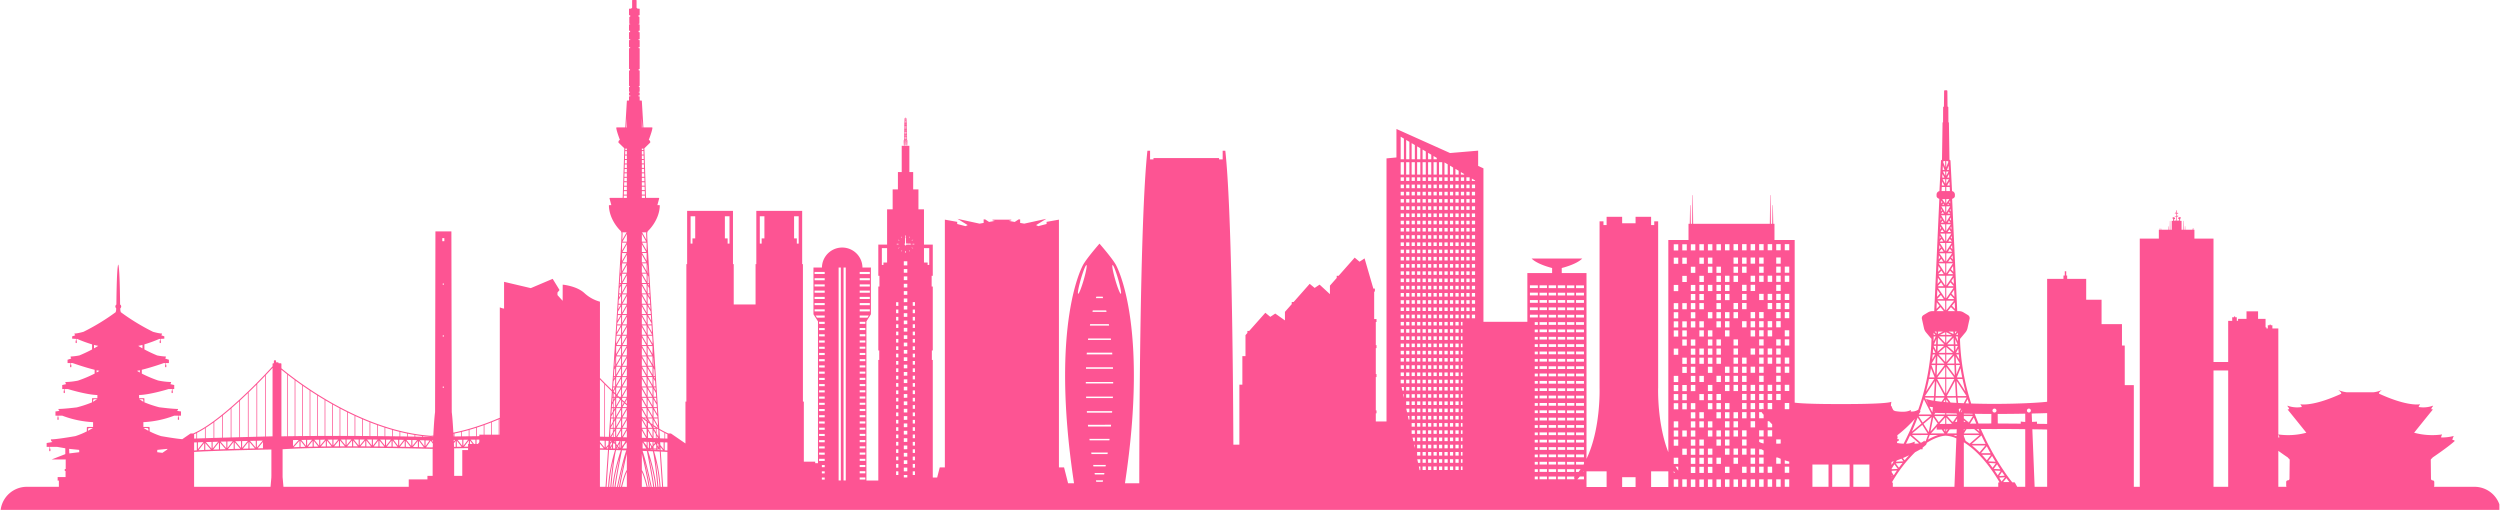 <svg xmlns="http://www.w3.org/2000/svg" xmlns:xlink="http://www.w3.org/1999/xlink" width="1920" height="391.56" viewBox="0 0 1920 391.56">
  <defs>
    <style>
      .cls-1 {
        fill: #fd5493;
        fill-rule: evenodd;
      }
    </style>
    <clipPath id="clip-path">
      <rect x="-0.484" y="-1806.38" width="1920" height="10008"/>
    </clipPath>
  </defs>
  <g clip-path="url(#clip-path)">
    <path id="形状_509" data-name="形状 509" class="cls-1" d="M1900.8,2180.25h-31.06a1.254,1.254,0,0,0,.27-0.76v-2.91a1.28,1.28,0,0,0-1.27-1.28h0a1.268,1.268,0,0,1-1.26-1.26l-0.16-14.29a1.289,1.289,0,0,1,.59-1.12,2.192,2.192,0,0,0,.79-0.87s11.72-7.87,16.92-12.6a0.179,0.179,0,0,0,.01-0.26l-0.39-.39a0.119,0.119,0,0,0-.09-0.05l-1.07-.2a0.168,0.168,0,0,1-.14-0.21,8.077,8.077,0,0,1,.91-2.49,0.183,0.183,0,0,0-.19-0.28,36.724,36.724,0,0,1-9.22,1.08,0.182,0.182,0,0,1-.16-0.2,3.814,3.814,0,0,1,.67-1.82,0.181,0.181,0,0,0-.18-0.28,53.34,53.34,0,0,1-21.24-1.35s11.17-13.92,14.26-17.65a0.181,0.181,0,0,0-.12-0.3l-0.8-.07a0.177,0.177,0,0,1-.15-0.24,6.092,6.092,0,0,1,1.31-2.15,0.179,0.179,0,0,0-.18-0.3,21.5,21.5,0,0,1-10.65.98,0.187,0.187,0,0,1-.14-0.23,3.637,3.637,0,0,1,.92-1.54,0.183,0.183,0,0,0-.15-0.31c-2.51.33-11.87,0.67-31.01-8.09,0,0-.05-0.04-0.15-0.11-0.05-.03-0.1-0.07-0.17-0.11-0.15-.71,1.14-1.79,2.01-2.44a0.063,0.063,0,0,0-.06-0.11,22.809,22.809,0,0,1-6.08,1.6H1802.7a22.809,22.809,0,0,1-6.08-1.6,0.063,0.063,0,0,0-.06.11c0.97,0.72,2.46,1.99,1.91,2.66-19.14,8.76-28.5,8.42-31.01,8.09a0.183,0.183,0,0,0-.15.31,3.637,3.637,0,0,1,.92,1.54,0.187,0.187,0,0,1-.14.23,21.486,21.486,0,0,1-10.65-.98,0.183,0.183,0,0,0-.19.3,6.007,6.007,0,0,1,1.32,2.15,0.177,0.177,0,0,1-.15.24l-0.8.07a0.187,0.187,0,0,0-.13.3c3.1,3.73,14.26,17.65,14.26,17.65a53.339,53.339,0,0,1-21.24,1.35,0.179,0.179,0,0,0-.17.28,3.931,3.931,0,0,1,.67,1.82,0.182,0.182,0,0,1-.17.2c-0.19.01-.4,0.01-0.6,0.01v-83.74h-4.57v-2.43h-1.26v-0.54h-0.87v0.16h0v0.38h-1.38v0.16h-0.01v2.27h-1.05v-0.86h-0.67v-6.52h-5.75v-5.78h-8.88v5.78h-6.48v0.16h-0.01v1.37h-0.98v-2.75h-1.26v-0.61h-0.87v0.17h0v0.44h-1.39v2.75h-3.09v31.6h-11.27v-94.73H1685.8v-6.82h-0.74v-1.17a0.124,0.124,0,0,0-.12-0.13,0.132,0.132,0,0,0-.13.13v1.17h-0.58v-0.84a0.124,0.124,0,0,0-.13-0.12,0.116,0.116,0,0,0-.12.12v0.84h-5.2l-0.06-2.59a0.131,0.131,0,0,0-.12-0.13,0.124,0.124,0,0,0-.12.13l-0.06,2.59h-0.98l-0.11-6.74a0.13,0.13,0,0,0-.13-0.12,0.116,0.116,0,0,0-.12.12l-0.11,6.74h-1.04V1976h-1.13a0.4,0.4,0,0,0,.03-0.15v-1.48l0.06-.02a0.592,0.592,0,0,0,.37-0.32,0.625,0.625,0,0,0,.03-0.5,0.659,0.659,0,0,0-.62-0.44,0.522,0.522,0,0,0-.21.04l-0.68.23a0.689,0.689,0,0,0-.38.33,0.625,0.625,0,0,0-.03.5,0.659,0.659,0,0,0,.62.44c0.03,0,.07-0.02.1-0.02v1.24a0.419,0.419,0,0,0,.04.15h-0.5a0.227,0.227,0,0,0,.06-0.16,0.256,0.256,0,0,0-.25-0.26h-0.41a0.258,0.258,0,0,0-.26.26,0.227,0.227,0,0,0,.06.16h-0.59v-3.13h0.85a0.179,0.179,0,0,0,.18-0.18v-0.83a0.188,0.188,0,0,0-.18-0.19,0.2,0.2,0,0,0-.19.19v0.65h-0.66v-1.77h0.85a0.179,0.179,0,0,0,.18-0.18v-0.71a0.182,0.182,0,0,0-.18-0.19,0.19,0.19,0,0,0-.19.19v0.52h-0.66v-2.23a0.237,0.237,0,0,0-.24-0.24,0.239,0.239,0,0,0-.25.24v1.06h-0.44a0.18,0.18,0,1,0,0,.36h0.44v0.81h-0.86a0.19,0.19,0,0,0-.19.19,0.182,0.182,0,0,0,.19.18h0.86v1.77h-0.86a0.18,0.18,0,1,0,0,.36h0.86V1976h-0.25a0.145,0.145,0,0,0,.02-0.07,0.265,0.265,0,0,0-.26-0.26h-0.42a0.256,0.256,0,0,0-.25.26,0.148,0.148,0,0,0,.01.07h-0.42c0-.02.01-0.04,0.01-0.06v-1.24c0.03,0,.07.02,0.1,0.02a0.659,0.659,0,0,0,.62-0.44,0.6,0.6,0,0,0-.03-0.49,0.683,0.683,0,0,0-.37-0.34l-0.69-.23a0.78,0.78,0,0,0-.22-0.03,0.646,0.646,0,0,0-.61.43,0.622,0.622,0,0,0,.03.5,0.592,0.592,0,0,0,.37.32l0.06,0.02v1.48a0.127,0.127,0,0,0,.01.06h-1.1v0.16h-0.01v6.67h-1.03l-0.12-6.65a0.12,0.12,0,0,0-.24,0l-0.11,6.65h-0.99l-0.06-2.5a0.124,0.124,0,0,0-.12-0.13,0.14,0.14,0,0,0-.13.13l-0.05,2.5h-5.2v-0.75a0.116,0.116,0,0,0-.12-0.12,0.124,0.124,0,0,0-.13.12v0.75h-0.58v-1.08a0.132,0.132,0,0,0-.13-0.13,0.124,0.124,0,0,0-.12.13v1.08h-0.74v0.16h0v6.66h-14.65v190.6h-4.57v-78.07h-6.97v-30.45h-2.13V2055.3h-15.67v-18.72h-11.81v-16.05h-14.61V2018h-0.72v-3.3h-1.12v3.3h-1.01v2.53h-12.54v94.42c-16.27,1.68-40.4,1.61-40.4,1.61s-8.02.03-17.93-.28a176.794,176.794,0,0,1-8.6-49.59l4.17-4.99a7.808,7.808,0,0,0,1.6-3.25l1.59-7.2a2.7,2.7,0,0,0-1.24-2.89l-3.41-2.06a6.819,6.819,0,0,0-3.52-.98h-1.3l-3.92-86.22c0.85-.28,2.12-0.93,2.12-2.23v-1.06a2.683,2.683,0,0,0-1.81-2.55,1.179,1.179,0,0,0-.33-0.09,0.02,0.02,0,0,0-.02-0.01h-0.02l-1.19-23.26a0.819,0.819,0,0,0-.46-0.68c-0.02-.01-0.14-0.06-0.33-0.13l-0.43-28.3a0.612,0.612,0,0,0-.38-0.56l-0.07-11.37a0.6,0.6,0,0,0-.61-0.6l-0.13-11.97a0.613,0.613,0,0,0-.62-0.6h-1.27a0.6,0.6,0,0,0-.61.6l-0.13,11.97h0a0.619,0.619,0,0,0-.62.6l-0.07,11.37a0.628,0.628,0,0,0-.38.56l-0.43,28.3c-0.18.07-.3,0.12-0.32,0.13a0.782,0.782,0,0,0-.46.68l-1.19,23.27a2.54,2.54,0,0,0-1.21.56,2.718,2.718,0,0,0-.98,2.08v1.06c0,1.3,1.28,1.94,2.12,2.22l-3.92,86.23h-1.3a6.783,6.783,0,0,0-3.51.98l-3.41,2.06a2.689,2.689,0,0,0-1.25,2.89l1.6,7.2a7.575,7.575,0,0,0,1.6,3.25l3.91,4.67a0.7,0.7,0,0,0,.26.19c-0.05,1.8-.11,3.38-0.18,4.76a2.451,2.451,0,0,0-.01.25,180.071,180.071,0,0,1-9.97,49.42,9.032,9.032,0,0,1-5.88,1.41,1.312,1.312,0,0,0,.11-1.16c-3.83,2.57-12.46.74-12.46,0.74a0.675,0.675,0,0,0-.75-0.42,11.055,11.055,0,0,1-1.38-2.78,0.861,0.861,0,0,0-.61-0.68,11.7,11.7,0,0,1,.37-3.15c-4.78,1.99-38.79,1.73-38.79,1.73s-25.64.2-35.52-1.06V1990.7h-15.52v-12.45h-0.95l-0.26-14.13a0.166,0.166,0,0,0-.14-0.19,0.181,0.181,0,0,0-.13.19l-0.26,14.13h-1.03l-0.26-21.84a0.143,0.143,0,1,0-.27,0l-0.26,21.84h-58.9l-0.25-21.84a0.19,0.19,0,0,0-.14-0.19,0.172,0.172,0,0,0-.14.19l-0.26,21.84h-1.02l-0.26-14.13a0.179,0.179,0,0,0-.14-0.19,0.181,0.181,0,0,0-.14.19l-0.25,14.13h-0.96v12.45h-15.51v162.96c-8.69-22.2-7.82-49.11-7.81-49.46l0.01-.06v-127.8h-3.01v2.89h-2.41v-6.37H1256.6v4.97h-10.31v-4.97h-11.93v6.37h-2.41v-2.89h-3V2104.2c0.01,0.38,1.03,31.63-10.03,54.57V2016.08h-19.01v-3.87s11.29-2.7,15.72-7.26h-38.85c4.44,4.56,15.73,7.26,15.73,7.26v3.87h-19.02v37.45h-33.72V1935.67l-4.07-1.87v-11.72l-21.58,1.83-41.17-18.48v21.87l-7.63.72v202.04h-8.22v-6.24h0.54v-2.28h-0.54v-25.58h0.54v-2.28h-0.54v-19.95h0.54v-2.27h-0.54v-17.78h0.54v-2.27h-1.79v-21.09h0.55v-2.27h-1.18l-6.74-23.22-3.88,2.55-3.72-3.15-12.32,13.95h-1.48v1.67l-5.21,5.89v6.55l-7.94-7.32-3.8,2.54-3.8-3.15-12.321,13.95h-1.476v1.67l-5.21,5.9v6.57l-7.445-5.26-3.8,2.54-3.8-3.15-12.381,13.95h-1.416v1.59l-1.458,1.65v16.13h-2.4v21.88h-2.291v46.1h-4.615c-0.255-61.08-1.374-182.18-6.181-225.72H939.49v6.62h-2.751v-1.01H886.363v1.01h-2.62v-6.62H881.7c-5.837,52.88-6.234,220.15-6.251,255.38H864.457c18.8-123.88-7.084-167.96-7.084-167.96-3.047-5.32-12.479-16.08-12.479-16.08s-9.432,10.76-12.479,16.08c0,0-25.886,44.08-7.084,167.96h-4.555l-3.091-12.19h-3.94V1975.07l-9.485,1.7h0v1.63l-6.368,1.67-0.526-.25-1.169-.56,7.62-4.68,0.26-.16h0l-16.993,3.72h0l-1.2.26h0l1.2-.26-3.123-.56v-2.72H782.8l-2.837,1.87-0.16.1-4.506-.8-3.71.94h0l3.707-.94h0l1.88-.48h0v-0.48H762.7v0.48h0l1.88,0.48h0l3.707,0.94h0l-3.709-.94-4.5.8,1.587,1.05-1.589-1.05h0l-3-1.97h-1.16v2.72l-3.123.56,1.2,0.26h0l-1.2-.26h0l-16.993-3.72h0l7.881,4.84-1.693.81-2.136-.56-4.233-1.11v-1.63l-9.486-1.7v190.28h-3.939l-1.966,7.75h-3.372v-90.3h-0.715v-7.24h0.715v-49.12H715.99v-8.23h0.866v-23.98H710.1v-27.06h-4.254v-15.34H701.8v-13.3h-2.919v-20.17h-1.695l-0.018-1.06h0.207a0.121,0.121,0,0,0,.076-0.13v-2.92c0-.07-0.019-0.13-0.076-0.13a0.169,0.169,0,0,0-.132.11,1.141,1.141,0,0,0-.112.28l-0.208-15.74c0-.67-0.206-1.95-0.978-1.95s-0.98,1.28-.98,1.95l-0.207,15.74a1.057,1.057,0,0,0-.114-0.28,0.181,0.181,0,0,0-.149-0.11c-0.039,0-.057.06-0.057,0.13v2.92c0,0.07.018,0.13,0.075,0.13h0.208l-0.02,1.06H693v20.17h-2.917v13.3h-4.048v15.34h-4.274v27.06h-6.741v23.98h0.866v8.23h-0.866v49.12h0.717v7.24h-0.717v92.63h-9.13V2053.22l3.469-5.51v-35.87h-6.506a15.562,15.562,0,0,0-31.121,0h-6.51v35.87l3.468,5.51v108.89h-2.132v-1.16h-8.728v-46.13h-0.7V2009.24h-0.58v-40.93H581.335v40.93h-0.576v30.97H563.987v-30.97H563.41v-40.93H528.194v40.93h-0.58v105.58h-0.7v32.14l-10.88-7.49a1.047,1.047,0,0,0-.6-0.19h-1.517a1.01,1.01,0,0,0-.176.01,64.506,64.506,0,0,1-6.932-3.65c-0.01-.16-0.021-0.32-0.032-0.48l-0.484-7.44c-0.023-.25-0.039-0.5-0.055-0.79l-0.194-2.97-0.28-4.17-0.049-.79c-0.023-.35-0.046-0.71-0.076-1.05-0.032-.59-0.071-1.18-0.11-1.77l-0.023-.33c-0.086-1.33-.173-2.67-0.265-4.01l-0.048-.78c-0.047-.69-0.093-1.38-0.132-2.08-0.023-.3-0.046-0.6-0.062-0.9s-0.039-.58-0.063-0.87l-0.46-7.21c-0.047-.58-0.086-1.17-0.125-1.76l-0.009-.15c-0.046-.7-0.092-1.42-0.138-2.13l-0.329-4.98c-0.031-.57-0.07-1.14-0.1-1.72l-0.085-1.28c-0.016-.25-0.03-0.5-0.055-0.73l-0.459-7.18c-0.016-.26-0.03-0.52-0.055-0.77-0.109-1.78-.226-3.55-0.344-5.36L502,2061.76c-0.126-1.85-.243-3.68-0.352-5.52-0.025-.26-0.039-0.51-0.055-0.77l-0.459-7.15c-0.009-.19-0.016-0.36-0.032-0.54l-0.016-.3c-0.023-.4-0.046-0.8-0.078-1.19l-0.109-1.77c-0.048-.79-0.1-1.58-0.147-2.36l-0.507-8.03c-0.039-.57-0.071-1.15-0.11-1.71l-0.047-.77c-0.062-1.08-.133-2.16-0.2-3.21l-0.1-1.76c-0.048-.74-0.094-1.47-0.133-2.21-0.023-.26-0.039-0.51-0.055-0.76l-0.054-.88c-0.071-1.11-.133-2.22-0.195-3.32-0.039-.58-0.079-1.15-0.109-1.72l-0.126-2.03c-0.1-1.75-.2-3.46-0.3-5.1-0.031-.59-0.07-1.17-0.109-1.72,0-.12-0.009-0.22-0.016-0.39-0.014-.24-0.03-0.48-0.039-0.73-0.092-1.46-.171-2.88-0.249-4.23l-0.1-1.78c-0.516-9.07-.781-14.54-0.781-16.22a4.586,4.586,0,0,1,.366-1.41,0.01,0.01,0,0,0,.009-0.01,1.492,1.492,0,0,1,.413-0.58c0.087-.07,8.575-7.96,8.9-19.27a0.382,0.382,0,0,0-.11-0.27,0.376,0.376,0,0,0-.281-0.12h-1.475l1.375-5.08a0.385,0.385,0,0,0-.062-0.33,0.369,0.369,0,0,0-.313-0.16H496.62l-0.072-2.16v-0.01l-0.56-17.08-0.108-3.42-0.118-3.42-0.391-12.02,4.409-4.31a0.391,0.391,0,0,0,.118-0.26,1.945,1.945,0,0,0-1.141-1.87c0.578-1.5,2.551-6.83,2.786-9.14a0.384,0.384,0,0,0-.39-0.43h-6.531l-1.209-20.28c0-.02-0.014-0.04-0.014-0.06a0.8,0.8,0,0,0-.024-0.08,0.166,0.166,0,0,1-.032-0.05,0.327,0.327,0,0,0-.055-0.06,0.15,0.15,0,0,0-.055-0.04,0.221,0.221,0,0,0-.069-0.04,0.212,0.212,0,0,0-.079-0.01,0.15,0.15,0,0,0-.062-0.02h-1.272v-2.89a0.382,0.382,0,0,0-.389-0.38h-0.631v-0.58h0.631a0.384,0.384,0,0,0,.389-0.39v-1.64a0.382,0.382,0,0,0-.389-0.38h-0.391v-0.43h0.391a0.384,0.384,0,0,0,.389-0.39v-2.93a0.384,0.384,0,0,0-.389-0.39H491.12v-0.67h0.242a0.382,0.382,0,0,0,.389-0.38v-11.32a0.382,0.382,0,0,0-.389-0.38h-0.391v-0.96h0.391a0.384,0.384,0,0,0,.389-0.39v-15.36a0.382,0.382,0,0,0-.389-0.38h-0.484v-0.68h0.484a0.382,0.382,0,0,0,.389-0.38v-4.76a0.384,0.384,0,0,0-.389-0.39H490.83v-0.58h0.532a0.376,0.376,0,0,0,.389-0.38v-4.77a0.382,0.382,0,0,0-.389-0.38h-0.436v-1.01h0.436a0.384,0.384,0,0,0,.389-0.39v-4.19a0.382,0.382,0,0,0-.389-0.38h-0.484v-0.34h0.3a0.387,0.387,0,0,0,.392-0.39v-4.76a0.387,0.387,0,0,0-.392-0.39H490.83v-1.06h0.532a0.376,0.376,0,0,0,.389-0.38v-4.34a0.382,0.382,0,0,0-.389-0.38h-1.17l-0.827-.7v-5.55a0.385,0.385,0,0,0-.39-0.39h-2.631a0.386,0.386,0,0,0-.389.39v5.55l-0.827.7H483.95a0.384,0.384,0,0,0-.391.38v4.34a0.378,0.378,0,0,0,.391.38h0.539v1.06h-0.336a0.386,0.386,0,0,0-.391.39v4.76a0.386,0.386,0,0,0,.391.39h0.288v0.34H483.95a0.384,0.384,0,0,0-.391.38v4.19a0.386,0.386,0,0,0,.391.39H484.4v1.01H483.95a0.384,0.384,0,0,0-.391.38v4.77a0.378,0.378,0,0,0,.391.38h0.539v0.58H483.95a0.386,0.386,0,0,0-.391.39v4.76a0.384,0.384,0,0,0,.391.38h0.491v0.68H483.95a0.384,0.384,0,0,0-.391.38v15.36a0.386,0.386,0,0,0,.391.39h0.39v0.96h-0.39a0.384,0.384,0,0,0-.391.38v11.32a0.384,0.384,0,0,0,.391.38H484.2v0.67H483.95a0.386,0.386,0,0,0-.391.39v2.93a0.386,0.386,0,0,0,.391.39h0.39v0.43h-0.39a0.384,0.384,0,0,0-.391.38v1.64a0.386,0.386,0,0,0,.391.39h0.639v0.58H483.95a0.384,0.384,0,0,0-.391.38v2.89H482.3a0.15,0.15,0,0,0-.062.02,0.21,0.21,0,0,0-.078.01,0.251,0.251,0,0,0-.07.04,0.179,0.179,0,0,0-.055.04,0.17,0.17,0,0,0-.048.06,0.6,0.6,0,0,1-.039.05c-0.014.03-.014,0.06-0.023,0.08s-0.014.04-.014,0.06l-1.21,20.28h-6.529a0.382,0.382,0,0,0-.391.43c0.234,2.31,2.209,7.64,2.785,9.14a1.946,1.946,0,0,0-1.14,1.87,0.394,0.394,0,0,0,.117.26l4.41,4.31-0.39,12.02-0.117,3.42-0.111,3.42-0.562,17.08v0.01l-0.069,2.16h-9.713a0.37,0.37,0,0,0-.313.16,0.378,0.378,0,0,0-.062.33l1.374,5.08H468.51a0.373,0.373,0,0,0-.279.12,0.382,0.382,0,0,0-.11.27c0.327,11.31,8.815,19.2,8.918,19.29a1.4,1.4,0,0,1,.4.56s0,0.01.007,0.01a3.9,3.9,0,0,1,.3.92,4.28,4.28,0,0,1,.072.46c0,1.72-.265,7.19-0.781,16.25l-0.1,1.78c-0.078,1.35-.156,2.77-0.249,4.25-0.009.23-.025,0.47-0.039,0.76-0.009.12-.016,0.22-0.016,0.32-0.039.57-.078,1.15-0.11,1.74-0.1,1.64-.2,3.35-0.3,5.1l-0.125,2.03c-0.032.57-.071,1.14-0.11,1.75-0.062,1.07-.125,2.18-0.194,3.29l-0.055.88c-0.016.25-.032,0.5-0.055,0.77-0.039.73-.086,1.46-0.134,2.2l-0.1,1.76c-0.069,1.05-.141,2.13-0.2,3.21l-0.048.77c-0.039.56-.071,1.14-0.109,1.71l-0.508,8.03c-0.047.78-.1,1.57-0.148,2.36l-0.11,1.76c-0.03.4-.054,0.8-0.077,1.25l-0.016.25c-0.016.18-.023,0.35-0.032,0.52l-0.459,7.18c-0.016.25-.032,0.5-0.055,0.77-0.108,1.83-.226,3.66-0.35,5.51l-0.781,12.21c-0.117,1.78-.233,3.55-0.343,5.32-0.023.26-.039,0.52-0.054,0.77l-0.46,7.18c-0.023.24-.041,0.49-0.055,0.77l-0.086,1.26c-0.032.57-.071,1.14-0.11,1.78l-0.32,4.9c-0.046.72-.093,1.44-0.139,2.14l-0.009.15c-0.039.59-.078,1.18-0.124,1.77l-0.377,5.89c-1.71-1.66-3.447-3.37-5.3-5.23q-1.993-2.01-3.933-4.02v-58.57a28.552,28.552,0,0,1-12.052-6.72c-5.979-5.45-16.559-6.36-16.559-6.36l-0.033,12.41-3.981-4.42v-1.93l1.594-1.95-5.274-8.59-16.806,7.14-20.527-4.84v20.57a12.481,12.481,0,0,1-3.271-.95v84.76c-0.246.11-.489,0.22-0.737,0.32l-0.056.03c-1.945.83-3.857,1.62-5.685,2.34-1.807.72-3.739,1.44-5.741,2.16-1.909.69-3.84,1.34-5.742,1.95-2.042.66-3.92,1.24-5.738,1.75-1.878.54-3.809,1.05-5.739,1.53-1.967.48-3.9,0.92-5.738,1.29-0.166.04-.327,0.07-0.493,0.1-0.329-5.91-.761-12.34-1.232-15.81l-0.28-138.78h-12.26l-0.277,138.78c-0.532,3.91-1.012,11.57-1.352,18.02-0.653.06-1.305,0.15-1.956,0.19h0c-2.12-.15-4.267-0.35-6.377-0.61-1.954-.24-3.884-0.51-5.736-0.82-1.832-.3-3.761-0.66-5.736-1.07-1.842-.37-3.772-0.81-5.738-1.29-1.931-.48-3.861-0.99-5.739-1.53-1.818-.51-3.7-1.09-5.74-1.75-1.9-.61-3.831-1.26-5.739-1.95-2-.72-3.935-1.44-5.742-2.16-1.828-.72-3.74-1.51-5.684-2.34l-0.057-.03c-1.955-.83-3.887-1.69-5.743-2.55-1.964-.91-3.9-1.84-5.744-2.76-1.872-.92-3.806-1.91-5.743-2.94-1.787-.94-3.667-1.97-5.745-3.13-1.972-1.11-3.888-2.22-5.693-3.29-0.016-.01-0.034-0.03-0.052-0.04-1.908-1.13-3.842-2.31-5.743-3.5-1.862-1.17-3.8-2.42-5.747-3.71s-3.879-2.6-5.743-3.9c-1.931-1.35-3.863-2.73-5.745-4.12-1.949-1.43-3.883-2.89-5.745-4.35-2.243-1.75-3.9-3.1-4.964-4v-3.29a0.552,0.552,0,0,0-.562-0.55h-1.638v-0.17a0.561,0.561,0,0,0-.562-0.56h-1.2a0.8,0.8,0,0,0-.158.02v-1.05a0.558,0.558,0,0,0-.56-0.55h-0.552a0.558,0.558,0,0,0-.56.55v1.76h-0.45a0.551,0.551,0,0,0-.56.55v1.76c-0.921,1.01-2.935,3.21-5.781,6.2-2.12,2.22-4.338,4.5-6.588,6.77-2.315,2.33-4.469,4.45-6.589,6.48s-4.326,4.13-6.589,6.21c-2.319,2.13-4.473,4.05-6.586,5.88-2.252,1.95-4.468,3.8-6.584,5.51-2.238,1.8-4.45,3.5-6.581,5.07-2.318,1.68-4.53,3.2-6.572,4.51a70.807,70.807,0,0,1-9.069,4.96,1.045,1.045,0,0,0-.178-0.01h-1.516a1.04,1.04,0,0,0-.6.19l-6.12,4.21c-5.155-.44-14.11-1.99-16.285-2.37h0a57.635,57.635,0,0,1-8.776-3.64v-2.8a0.623,0.623,0,0,0-.622-0.62h-4.18v-3.65a76.682,76.682,0,0,0,23.613-4.97h3.148v1.17a0.3,0.3,0,0,0-.295.3v1.4a0.314,0.314,0,0,0,.315.31h0.295a0.313,0.313,0,0,0,.315-0.31v-1.4a0.3,0.3,0,0,0-.274-0.3v-1.17h1.77v-3.27c-1.068-.12-2.11-0.26-3.133-0.41a1.678,1.678,0,0,0,.851-1.48c-4.392-.06-12.339-1.05-14.485-1.32a85.553,85.553,0,0,1-11.332-3.78v-2.72a0.474,0.474,0,0,0-.477-0.47h-3.616v-2.41c8.579-.23,22.589-4.58,22.589-4.58h2.677v1.07a0.32,0.32,0,0,0-.3.31v1.4a0.313,0.313,0,0,0,.315.31h0.3a0.314,0.314,0,0,0,.315-0.31v-1.4a0.312,0.312,0,0,0-.274-0.31v-1.07h1.377v-3.11c-1.03-.23-2.038-0.46-3.017-0.71a2.424,2.424,0,0,0,.605-1.59,56.169,56.169,0,0,1-9.925-1.17c0-.01,0-0.01-0.012-0.01h-0.021a94.121,94.121,0,0,1-12.525-5.31v-2.92c8.082-2,16.866-5.15,16.866-5.15h1.331v1.17a0.31,0.31,0,0,0-.3.31v1.4a0.315,0.315,0,0,0,.315.31h0.3a0.312,0.312,0,0,0,.314-0.31v-1.4a0.315,0.315,0,0,0-.275-0.31v-1.17h2.25v-2.56c-0.975-.31-1.934-0.63-2.864-0.95a2.712,2.712,0,0,0,.56-1.52,43.555,43.555,0,0,1-6.741-.84h-0.01c-3.979-1.65-7.3-3.3-9.756-4.61v-3.88a102.226,102.226,0,0,0,11.362-4.16l0.661-.04v1.18a0.307,0.307,0,0,0-.3.31v1.39a0.315,0.315,0,0,0,.317.31h0.3a0.314,0.314,0,0,0,.315-0.31v-1.39a0.308,0.308,0,0,0-.277-0.31v-1.2l2.922-.17v-1.76c-0.781-.26-1.569-0.52-2.362-0.82a2.848,2.848,0,0,0,.63-1.38c-1.833.08-5.655-.94-6.955-1.3h0a165.393,165.393,0,0,1-24.7-15.05,6.984,6.984,0,0,1-.4-3.03,1.771,1.771,0,0,0,.671-1.37,1.837,1.837,0,0,0-.863-1.52c-0.007-1.47-.176-26.14-1.279-30.44a0.14,0.14,0,0,0-.274,0c-1.117,4.37-1.275,29.7-1.281,30.49a1.827,1.827,0,0,0-.792,1.47,1.732,1.732,0,0,0,.6,1.3,7.175,7.175,0,0,1-.4,3.11,165.7,165.7,0,0,1-24.693,15.04h0c-1.3.36-5.122,1.38-6.954,1.3a2.884,2.884,0,0,0,.63,1.38c-0.791.3-1.578,0.56-2.362,0.82v1.76l2.922,0.17v1.2a0.305,0.305,0,0,0-.274.31v1.39a0.313,0.313,0,0,0,.315.31h0.292a0.313,0.313,0,0,0,.315-0.31v-1.39a0.307,0.307,0,0,0-.292-0.31v-1.18l0.658,0.04a102.088,102.088,0,0,0,11.362,4.16v3.89c-2.456,1.31-5.777,2.95-9.757,4.6H61.411a43.463,43.463,0,0,1-6.734.84,2.657,2.657,0,0,0,.56,1.52c-0.935.32-1.9,0.64-2.872,0.95v2.56h2.252v1.17a0.316,0.316,0,0,0-.278.31v1.4a0.314,0.314,0,0,0,.315.31h0.3a0.312,0.312,0,0,0,.315-0.31v-1.4a0.311,0.311,0,0,0-.3-0.31v-1.17H56.3s8.788,3.15,16.872,5.15v2.92a94.247,94.247,0,0,1-12.534,5.31,0.041,0.041,0,0,0-.03.01l-0.306.1h0a54.859,54.859,0,0,1-9.615,1.07,2.415,2.415,0,0,0,.608,1.59c-0.982.24-1.99,0.48-3.02,0.71v3.11h1.38v1.07a0.316,0.316,0,0,0-.277.31v1.4a0.314,0.314,0,0,0,.315.31h0.3a0.313,0.313,0,0,0,.315-0.31v-1.4a0.317,0.317,0,0,0-.3-0.31v-1.07h2.677s14.01,4.35,22.589,4.58v2.41H71.526a0.352,0.352,0,0,0-.349.35v2.84a85.391,85.391,0,0,1-11.75,3.89c-2.49.3-9.864,1.15-14.067,1.21a1.675,1.675,0,0,0,.856,1.48c-1.023.15-2.068,0.29-3.137,0.41v3.27H44.85v1.17a0.306,0.306,0,0,0-.277.3v1.4a0.314,0.314,0,0,0,.315.31h0.3a0.314,0.314,0,0,0,.315-0.31v-1.4a0.3,0.3,0,0,0-.3-0.3v-1.17h3.15a76.681,76.681,0,0,0,23.613,4.97v3.65H67.819a0.652,0.652,0,0,0-.656.65v2.77a58.476,58.476,0,0,1-8.786,3.65c-2.721.47-14.859,2.56-18.763,2.49a1.92,1.92,0,0,0,1.233,2.02q-2.174.4-4.537,0.78v2.95h2.245v1.32a0.316,0.316,0,0,0-.277.31v1.4a0.314,0.314,0,0,0,.315.31h0.3a0.314,0.314,0,0,0,.315-0.31v-1.4a0.318,0.318,0,0,0-.3-0.31v-1.32h5.352l6.376,1.09v4.5l-10.547,4.12H50.949v7.28H50.213v1.56h0.63v4.66H44.76v2.69H45.7v4.79H21.187a20.253,20.253,0,0,0-20.205,17.7H1921.01A20.251,20.251,0,0,0,1900.8,2180.25ZM855.408,2099.74c0,0.38-.006.76-0.006,1.14H834.386c0-.38,0-0.76,0-1.14h21.026Zm-20.889-10.14c0.013-.38.029-0.76,0.04-1.14H855.23c0.01,0.38.026,0.76,0.039,1.14h-20.75Zm6.8,81.18c-0.069-.38-0.135-0.76-0.2-1.14h7.558c-0.07.38-.135,0.76-0.2,1.14h-7.15Zm6.3,4.49c-0.069.38-.142,0.76-0.215,1.14h-5.01q-0.112-.57-0.215-1.14h5.44Zm-7.388-10.7c-0.066-.37-0.132-0.76-0.192-1.13h9.718c-0.06.37-.126,0.76-0.192,1.13h-9.334Zm-1.508-9.49c-0.032-.2-0.062-0.41-0.093-0.61-0.028-.18-0.055-0.35-0.082-0.53h12.7c-0.036.22-.07,0.44-0.1,0.67h0c-0.028.16-.051,0.31-0.074,0.47H838.719Zm-1.425-10.51c-0.05-.38-0.1-0.76-0.146-1.14H852.64c-0.05.38-.1,0.76-0.146,1.14h-15.2Zm-1.174-10.61-0.01-.13c-0.043-.41-0.082-0.82-0.12-1.23H853.8c-0.043.45-.084,0.9-0.13,1.36H836.12Zm-0.889-10.67c0-.03,0-0.07-0.007-0.11-0.016-.35-0.041-0.68-0.066-1.03H854.63c-0.019.29-.042,0.58-0.058,0.87h0c0,0.09-.011.18-0.015,0.27H835.231Zm-0.6-11.2c-0.012-.39-0.03-0.76-0.039-1.14h20.6c-0.009.38-.027,0.75-0.039,1.14H834.631Zm20.3-102.13c0.607-.13,2.527,4.69,4.281,10.78s2.679,11.13,2.067,11.26-2.531-4.69-4.287-10.77S854.314,2010.09,854.931,2009.96Zm-12.465,24.25h4.856c0.112,0.37.224,0.74,0.334,1.14h-5.524C842.244,2034.95,842.354,2034.58,842.466,2034.21Zm-2.728,10.54H850.05c0.082,0.37.166,0.74,0.248,1.13h-10.56l-0.244.01h0Q839.614,2045.32,839.738,2044.75Zm-2.024,10.54h14.36c0.063,0.38.128,0.76,0.182,1.14H837.532C837.591,2056.05,837.653,2055.67,837.714,2055.29Zm-1.532,11.02h17.424c0.046,0.38.092,0.76,0.131,1.14H836.051C836.09,2067.07,836.136,2066.69,836.182,2066.31Zm-1.042,11.12h0c0.007-.07.011-0.13,0.014-0.2h19.48c0,0.03,0,.06.007,0.09h0c0.03,0.42.062,0.83,0.089,1.25H835.058Q835.1,2078,835.14,2077.43Zm-4.564-56.69c1.754-6.09,3.675-10.91,4.283-10.78s-0.308,5.18-2.063,11.27-3.671,10.91-4.287,10.77S828.824,2026.83,830.576,2020.74Zm927,137.02a2.281,2.281,0,0,0,.8.87,1.289,1.289,0,0,1,.59,1.12l-0.16,14.29a1.27,1.27,0,0,1-1.27,1.26h0a1.278,1.278,0,0,0-1.26,1.28v2.91a1.254,1.254,0,0,0,.27.76h-6.31v-27.62C1754.18,2155.48,1757.58,2157.76,1757.58,2157.76Zm-57.13-66.88h11.27v89.37h-11.27v-89.37Zm-212.79,8.06,6.33,11.63-6.94-.01Zm-0.22-28.11h-1.68l1.81-4.05Zm6.95-52.69v7.61l-5.19-7.61h5.19Zm-5.41-1.21,2.51-2.69,1.76,2.69h-4.27Zm0.92-16.04h4.49v6.41Zm3.07,6.51h-3.43l1.85-2.25Zm0.67-43.77h-1.56l0.88-.96Zm-1.58-4.34h2.33v3.29Zm2.33,5.55v4.87l-2.96-4.87h2.96Zm-0.96,5.65h-2.15l1.2-1.56Zm0.96,1.21v5.17l-3.14-5.17h3.14Zm-1.11,5.69h-2.17l1.23-1.54Zm1.11,1.21v5.3l-3.51-5.3h3.51Zm-1.03,5.96h-2.57l1.22-2.04Zm1.03,1.21v6.05h-0.04l-3.85-6.05h3.89Zm0,7.26v6.33l-4.08-6.33h4.08Zm-1.24,6.65h-3.34l1.87-2.28Zm1.24-52.2-2.05-3.48h2.05v3.48Zm-1.78-9.37h1.78v3.24Zm8.37,133.93,0.14,4.43-5.02-4.43h4.88Zm-5.08-1.21,4.89-5.18,0.15,5.18h-5.04Zm5.58,15.94,0.29,8.06-6.06-8.07Zm-5.65-1.22,5.39-6.14,0.22,6.15Zm6.73,25-6.95.01,6.35-11.62Zm-0.51-43.75,1.8,4.03h-1.67Zm0.61,44.96,0.43,4.04c-1.54-.08-3.09-0.18-4.6-0.29l-2.71-3.74Zm18.21,26.1-2.35-1.97c0.51,0,1,0,1.5-.01C1520.3,2136.54,1520.59,2137.22,1520.87,2137.86Zm16.8,38.33c-0.6-1.01-1.2-2-1.81-2.98l4.47-.32Zm3.69-2.64c0.96,1.31,1.74,2.34,2.32,3.07h-4.79Zm-5.54-1.55,2.17-3.26c0.72,1.08,1.41,2.06,2.04,2.96Zm-1.08-.57c-0.81-1.27-1.63-2.49-2.46-3.68l4.73,0.25Zm-3.13-4.93,2.63-3.53c0.84,1.36,1.66,2.62,2.43,3.8Zm-0.85-.9q-1.365-1.905-2.76-3.68l5.27,0.31Zm-3.45-4.94,3.08-4.11c0.9,1.56,1.78,3.05,2.64,4.45Zm-0.94-.77c-1.24-1.49-2.48-2.9-3.74-4.24h6.91Zm-4.53-5.45,4.49-5.32q1.44,2.775,2.87,5.32h-7.36Zm-1.03-.67a69.132,69.132,0,0,0-5.88-5.28h10.33Zm-6-6.49,7.42-6.44q1.575,3.345,3.15,6.44h-10.57Zm-48.16,8.74q-1.725,1.845-3.4,3.87l-1.3-1.74C1463.56,2157.47,1465.15,2156.74,1466.65,2156.02Zm12.84-10.99a0.209,0.209,0,0,1-.06.04c-0.25.16-.49,0.35-0.74,0.51a2.234,2.234,0,0,0-.25-0.87,7.257,7.257,0,0,1-2.74,1.73l-6.85-5.93,12.34-.04Zm-10.58-5.73,7.89-6.59,4.12,6.55Zm13.59,1.17,6.53-.03a38.943,38.943,0,0,0-7.85,3.56Zm0.95-1.21,4.42-4.98v2.06l3.91-.08,2.02,2.96Zm6.7-7.55,4.24-4.78v5c-1.5.02-2.86,0.04-4.05,0.06Zm-0.71-1.04-3.26-4.77h7.49Zm19.26-1.42,1.31,1.1c-0.42.03-.86,0.05-1.31,0.07v-1.17Zm0,6.74h0.61l-0.61.97v-0.97Zm0,3.26,2.07-3.28c1.95-.03,3.92-0.05,5.87-0.06l4.05,3.39-11.99-.04v-0.01Zm3.44-8.7v-0.45c-0.13.03-.29,0.05-0.45,0.08l-2.99-2.51v-1.77h6.96l-3.13,4.97Zm-12.36-.33-3.84-4.33,7.5,0.01-2.99,4.36C1500.13,2130.24,1499.89,2130.22,1499.78,2130.22Zm-0.31,1.48-0.12.17c-1.45.02-2.83,0.04-4.13,0.05v-5Zm-6.23,4.53c0.37,0,.75-0.01,1.15-0.02v1.71Zm1.98-.03c0.39-.01.78-0.02,1.19-0.02l-1.19,1.73v-1.71Zm2.68-.05c1.67-.03,3.46-0.05,5.36-0.08l-0.13,3.16-7.31-.02Zm5.18,4.3-0.04.91c-0.9-.36-1.76-0.68-2.53-0.92Zm5.62,0.02,12.05,0.04-7.61,6.61c-0.99-.73-1.97-1.42-2.96-2.06l-0.06-.03-1.42-3.82v-0.74Zm4.86-8.73-0.09-.08,2.91-4.62c0.61,1.59,1.24,3.14,1.86,4.67Zm1.94-7.05h-6.8v-0.61c2.09,0.04,4.33.07,6.62,0.1Zm-8.11-3a1.5,1.5,0,0,1-.95,1.39l0.88-1.73A1.285,1.285,0,0,1,1507.39,2121.69Zm-2.27,1.28a0.053,0.053,0,0,0-.03-0.02l-0.25-2.36a1.513,1.513,0,0,1,1.03-.41,1.55,1.55,0,0,1,.61.13Zm-1.64,7.42c-0.58-.02-1.11-0.04-1.6-0.06l1.71-2.49Zm0.15-5.71h-8.41v-0.93c2.28,0.07,4.93.14,7.88,0.21Zm-9.24.01h-8.41l0.88-1.22c1.19,0.05,3.82.14,7.53,0.26v0.96Zm-1.42-9.64,1.42-1.96v2.1C1493.91,2115.14,1493.44,2115.1,1492.97,2115.05Zm1.42-36.45v5.8l-5.09-5.8h5.09Zm-5.1-1.21,5.1-4.5v4.5h-5.1Zm5.1,20.06v11.3l-6.16-11.3h6.16Zm-6.08-1.21,6.08-8.08v8.08h-6.08Zm1.37-31.46h4.71v4.99Zm3.54-38.58h-4.62l2.62-2.94Zm1.17,1.21v8.15l-5.6-8.15h5.6Zm-1.12,8.68h-5.12l2.95-3.17Zm1.12,1.21v7.48l-5.95-7.48h5.95Zm0,26.27h-4.03l4.03-2.05v2.05Zm-5.48-.62,0.06-1.9h3.67Zm4.8,7.88h-5.05l0.16-5.18Zm-0.19,1.21-5.04,4.44,0.14-4.44h4.9Zm0.26,13.52h-5.59l0.2-6.16Zm0.13,1.21-6.07,8.06,0.31-8.06h5.76Zm-0.08,25.01-2.27,3.13c-1.73-.18-3.37-0.38-4.88-0.61l0.27-2.53Zm-7.86,10.85-0.21.28,0.09-.84Zm-0.74,4.05,3.37,4.93-0.37.42c-0.12,0-.25.01-0.36,0.01v0.4l-4.8,5.41Zm-0.71-3.66-2.19-4.29,2.61,0.37Zm-2.78,15.26-4-6.36,6.24-5.23Zm-4.65-7.4-3.13-4.98h9.08Zm-3.85-3.83,2.9,4.62-7.38,6.17C1470.29,2134.43,1471.8,2130.82,1473.24,2127.05Zm1.06,19.79a12.35,12.35,0,0,1-3.55.21,1.951,1.951,0,0,0,.11-1.53,13.788,13.788,0,0,1-6.54,1.6c1.02-2,2.05-4.1,3.06-6.27Zm-13.51,11.8,1.51,2.02-5.71.34c0.21-.33.41-0.69,0.62-1.03C1458.38,2159.58,1459.58,2159.13,1460.79,2158.64Zm0.83,3.28q-1.395,1.77-2.77,3.68l-2.5-3.37Zm-3.63,4.57-4.75.26-0.01-.42c0.69-1.06,1.4-2.17,2.15-3.36Zm-4.61,6.69,0.38,0.03c-0.13.19-.25,0.4-0.37,0.6Zm-0.03-1.22-0.01-.64,0.45,0.68Zm-0.06-2.93-0.02-1.07,4.07-.22c-0.83,1.2-1.65,2.42-2.46,3.69Zm0.26,7.79h-0.08a108.073,108.073,0,0,1,17.79-23.13c2.47-1.31,4.1-2.26,4.1-2.26h1.67v-1.23l2.16-1.78a2.639,2.639,0,0,0,1.04-1.93c0.03-.02.06-0.05,0.09-0.07,7.87-5.05,13.37-5.41,14.37-5.43h0.22a23.005,23.005,0,0,1,8.07,2.07l-1.49,37.19h-47.32v-2.82A0.621,0.621,0,0,0,1453.55,2176.82Zm55.15-30.77c0.19,0.13.39,0.24,0.59,0.37,9.46,6.06,18.49,16.3,26.86,30.4h-0.4a0.621,0.621,0,0,0-.62.61v2.82H1508.7v-34.2Zm40.97,34.15-1.7-3.06a0.607,0.607,0,0,0-.54-0.32h-1.51c-1.05-1.26-13.4-16.52-24.14-40.95,3.97-.02,7.63-0.01,10.5.04,5.89-.1,15.08-0.03,23.58.08v44.26h-6.18A0.075,0.075,0,0,0,1549.67,2180.2Zm11.64-44.13c4.55,0.06,8.58.14,11.37,0.19v43.99h-9.61Zm11.37-12.42v8.32c-2.23-.03-4.89-0.07-7.8-0.1v-1.66s-1.64.11-3.8,0.18l-0.26-6.42C1565.66,2123.86,1569.69,2123.75,1572.68,2123.65Zm-13.99-3.47a1.505,1.505,0,1,1-1.52,1.51A1.519,1.519,0,0,1,1558.69,2120.18Zm-2.83,3.9v6.34a23.21,23.21,0,0,1-3.44-.32v1.65c-7.26-.06-14.1-0.1-17.64-0.13l-0.07-7.32C1542.44,2124.28,1549.63,2124.19,1555.86,2124.08Zm-23.65-3.9a0.17,0.17,0,0,1,.07.01,1.5,1.5,0,0,1,0,3h-0.07A1.505,1.505,0,1,1,1532.21,2120.18Zm-2.36,4.12-0.07,7.33c-2.21.01-5.7,0.03-9.79,0.06-1-2.42-1.98-4.91-2.93-7.49Q1523.12,2124.275,1529.85,2124.3Zm-17.22-8.08c-0.87-.02-1.75-0.06-2.64-0.09l1.62-3.16C1511.94,2114.08,1512.29,2115.14,1512.63,2116.22Zm-3.98-.15c-1.43-.06-2.88-0.13-4.32-0.2l-0.44-4.11,6.97-.01Zm-4.86-5.52-0.6-11.57,7.54,11.56Zm6.18-3.42-6.33-9.67h4.05C1508.37,2100.76,1509.14,2103.98,1509.97,2107.13Zm-2.52-10.88h-4.13l2.86-7.09C1506.56,2091.55,1506.98,2093.92,1507.45,2096.25Zm-1.63-9.48v0.01l-2.86,7.09-0.27-7.1h3.13Zm-0.17-1.21h-3l-0.17-5.32,3.16,5.31A0.01,0.01,0,0,1,1505.65,2085.56Zm-0.4-3.06-2.33-3.9h1.92C1504.96,2079.91,1505.1,2081.21,1505.25,2082.5Zm-0.53-5.11h-2l1.75-3.27C1504.54,2075.21,1504.63,2076.3,1504.72,2077.39Zm-2.39-1.87-0.11-3.48,1.97,0.01Zm0.16-10.74h1.61l-0.01,1.48a0.749,0.749,0,0,0,.03.51c0.01,0.59.03,1.19,0.06,1.78Zm1.65-2.83-0.02,1.62h-1.42Zm-2.22.66-0.05-1.56h1.44Zm-5.57-17.29,2.46-3.1,3.14,3.1h-5.6Zm4.35,17.62-3.72-1.89h3.66Zm1.23-19.35-2.36-2.33,2.13-2.67Zm-0.42-9.24-2.29-2.46,2.04-2.96Zm-0.05,1.74h-5.12l2.18-3.17Zm-0.4-11.67-1.96-2.2,1.74-2.55Zm-0.05,1.78h-4.62l2.01-2.94Zm-0.37-11.05-1.84-1.96,1.63-2.51Zm-0.01,1.78h-4.26l1.75-2.69Zm-0.43-11.29-1.26-1.53,1.12-1.59Zm-0.13,1.76h-3.43l1.58-2.25Zm-0.37-12.74,0.15,3.15-1.22-1.49Zm0.1,5.02h-3.33l1.47-2.28Zm-0.32-9.85-0.85-1.03,0.75-1.18Zm0.08,1.99h-2.85l1.23-1.94Zm-0.4-9.07-0.81-1.36,0.7-1.06Zm-0.34,1.81h-2.57l1.35-2.04Zm0.03-8.69-0.9-1.13,0.79-1.3Zm-0.35,1.52h-2.16l0.93-1.54Zm-0.06-10.61,0.09,1.96-0.72-.93Zm-0.11,3.71h-2.15l0.95-1.56Zm-0.08-7.89-0.88-.95,0.78-1.09Zm-0.72,1.03h-1.56l0.68-.96Zm0.27-14.82h-1.94l1.78-3.03Zm-0.45-8.79,0.14,2.77h-1.66Zm-0.33-6.41,0.17,3.29h-1.44Zm-1.8-3.58a7.2,7.2,0,0,1,1.2.17,0.821,0.821,0,0,0,.43.32h0.01l0.01,0.11-1.65,4.23v-4.83Zm0,8.08H1497l-1.78,3.24v-3.24Zm0,5.89h2.05l-2.05,3.48V1944Zm0,6.02h2.64l0.16,3.12h-2.8v-3.12Zm0,9.27h2.34l-2.34,3.29v-3.29Zm0,5.55h2.97l-2.97,4.87v-4.87Zm0,6.86h3.15l-3.15,5.17v-5.17Zm0,6.9h3.51l-3.51,5.3v-5.3Zm0,7.17h3.9l-3.86,6.05h-0.04v-6.05Zm0,7.26h4.08l-4.08,6.32v-6.32Zm0,7.86h4.49l-4.49,6.4v-6.4Zm0,7.72h5.11l-5.11,7.83v-7.83Zm0,9.53h5.19l-5.19,7.6v-7.6Zm0,9.27h5.6l-5.6,8.15v-8.15Zm0,9.89h5.95l-5.95,7.48v-7.48Zm0,24.22,4.03,2.05h-4.03v-2.05Zm0,3.26h4.71l-4.71,4.99v-4.99Zm0,8.11,5.1,4.5h-5.1v-4.5Zm0,5.71h5.09l-5.09,5.8v-5.8Zm0,9.55,6.09,8.1h-6.09v-8.1Zm0,9.31h6.15l-6.15,11.26v-11.26Zm1.68,17.93c-0.57-.04-1.12-0.09-1.68-0.13v-2.17Zm-4.15-184.87h0.01a0.784,0.784,0,0,0,.43-0.32,8.22,8.22,0,0,1,1.2-.17v4.84l-1.64-4.23v-0.12Zm-0.16,3.1,1.28,3.28h-1.44Zm-0.32,6.4,1.52,2.77h-1.66Zm-0.3,5.76,1.78,3.03h-1.93Zm-0.21,4.24h2.63v3.12h-2.79Zm-0.3,10.54,0.78,1.09-0.87.95Zm-0.28,6.22,0.63,1.03-0.72.93Zm-0.3,6.66,0.78,1.3-0.9,1.12Zm-0.32,6.89,0.71,1.06-0.82,1.36Zm-0.33,7.29,0.75,1.18-0.85,1.02Zm1.44,2.26,1.23,1.94h-2.85Zm-1.76,4.78,1.07,1.66-1.21,1.49Zm-0.36,7.86,1.12,1.59-1.26,1.53Zm4.84,6.09v7.83l-5.1-7.83h5.1Zm-5.21,2.08,1.63,2.5-1.83,1.96Zm-0.41,8.99,1.74,2.54-1.95,2.2Zm-0.42,9.25,2.04,2.96-2.28,2.46Zm-0.44,9.66,2.13,2.67-2.35,2.33Zm2.89,3.63,2.46,3.1h-5.59Zm-3.06,18.83-0.04,1.57-1.39-1.57h1.43Zm-0.83,2.52h-1.41l-0.02-1.62Zm-1.39,2.11-0.01-.9h1.61l-1.67,3.76c0.01-.57.03-1.15,0.05-1.76a0.784,0.784,0,0,0-.07-0.74A0.644,0.644,0,0,0,1485.52,2065.68Zm1.89,6.36-0.11,3.51-1.88-3.51h1.99Zm-2.25,2.1,1.73,3.25h-1.99C1484.99,2076.31,1485.08,2075.23,1485.16,2074.14Zm-0.37,4.46h1.89l-2.31,3.88C1484.52,2081.19,1484.66,2079.9,1484.79,2078.6Zm-0.81,6.92,3.16-5.31-0.19,5.35h-2.97v-0.04Zm-0.17,1.25h3.1l-0.26,7.08-2.84-7.05v-0.03Zm-0.36,2.41,2.84,7.06h-4.11C1482.64,2093.92,1483.07,2091.57,1483.45,2089.18Zm-1.52,8.27h4.04l-6.31,9.66Q1480.905,2102.4,1481.93,2097.45Zm4.5,1.53-0.61,11.57-6.94-.01Zm-0.71,12.78-0.25,2.35a32.272,32.272,0,0,1-5.87-1.41l2.01,4.63-2.85-5.58Zm-1.71,12.93h-9.89c0.07-.18.13-0.37,0.19-0.55,1.39-1.49,1.05-2.41,1.05-2.41a1.014,1.014,0,0,1-.4.56c1.07-3.02,2.1-6.1,3.06-9.3Zm-26.58,21,0.64-.73h0.67v-1.33h-1.09v-1.12h0.24v-0.74l-0.26-.01v-1.11a97.353,97.353,0,0,0,13.46-12.59,203.76,203.76,0,0,1-8.61,19.07,33.375,33.375,0,0,1-5.05-.53v-0.91Zm-3.89,15.32c0.43-.09.89-0.22,1.35-0.34-0.59.96-1.16,1.88-1.72,2.76l-0.04-1.93Zm-17.33,2.13v17.11h-12.36v-17.11h12.36Zm-15.2,0v17.11h-13.39v-17.11h13.39Zm-16.22,0v17.11h-12.37v-17.11h12.37Zm-108.86,17.11h-3.45v-5.75h3.45v5.75Zm-6.56-12.43c-0.73-.98-1.42-1.99-2.08-3.03h2.08v3.03Zm-3.42.39c0.31,0.46.65,0.87,0.98,1.31h-1.01v-1.31h0.03Zm3.42,6.29v5.75h-3.45v-5.75h3.45Zm62.14-16.7h3.44v4.74h-3.44v-4.74Zm0,6.99h3.44v4.73h-3.44v-4.73Zm6.55,15.46v-5.75h3.45v5.75h-3.45Zm0-10.73v-4.73h3.45v4.73h-3.45Zm6.56,10.73v-5.75h3.45v5.75h-3.45Zm6.56,0v-5.75h3.44v5.75h-3.44Zm0.02-34.56v0.91h-0.02v-0.93Zm-9.69-13.41v2.32h-3.45v-4.74h1.13C1359.83,2130.56,1360.62,2131.37,1361.51,2132.28Zm0,4.57v4.73h-3.45v-4.73h3.45Zm3.11,6.98h3.45v3.19a28.963,28.963,0,0,1-3.45.11v-3.3Zm6.56,20.96h3.44v4.73h-3.44v-4.73Zm3.44-2.25h-3.44v-2.66c1.19,0.41,2.35.75,3.44,1.01v1.65Zm-6.55-3.81v3.81h-3.45v-4.74h1.24C1366.59,2158.12,1367.33,2158.43,1368.07,2158.73Zm-13.12-3.18h-3.44v-4.73h0.1v0.61h1.66s0.64,0.37,1.68.95v3.17Zm-3.44,18.95h3.44v5.75h-3.44v-5.75Zm19.67-180.64h3.44v4.74h-3.44v-4.74Zm0,17.26h3.44v4.74h-3.44v-4.74Zm0,6.99h3.44v4.74h-3.44v-4.74Zm0,13.96h3.44v4.74h-3.44v-4.74Zm0,6.99h3.44v4.74h-3.44v-4.74Zm0,6.98h3.44v4.74h-3.44v-4.74Zm0,13.97h3.44v4.74h-3.44v-4.74Zm0,6.99h3.44v4.73h-3.44V2067Zm0,13.97h3.44v4.73h-3.44v-4.73Zm0,6.98h3.44v4.74h-3.44v-4.74Zm0,13.97h3.44v4.74h-3.44v-4.74Zm0,13.97h3.44v4.48c-0.04.09-.08,0.18-0.12,0.26h-3.32v-4.74Zm-6.56-122.03h3.45v4.74h-3.45v-4.74Zm0,10.28h3.45v4.74h-3.45v-4.74Zm0,6.98h3.45v4.74h-3.45v-4.74Zm0,6.99h3.45v4.74h-3.45v-4.74Zm0,6.98h3.45v4.74h-3.45v-4.74Zm0,6.98h3.45v4.74h-3.45v-4.74Zm0,6.99h3.45v4.74h-3.45v-4.74Zm0,6.98h3.45v4.74h-3.45v-4.74Zm0,6.99h3.45v4.74h-3.45v-4.74Zm0,13.97h3.45v4.73h-3.45V2067Zm0,6.98h3.45v4.74h-3.45v-4.74Zm0,6.99h3.45v4.73h-3.45v-4.73Zm0,6.98h3.45v4.74h-3.45v-4.74Zm0,6.99h3.45v4.73h-3.45v-4.73Zm0,6.98h3.45v4.74h-3.45v-4.74Zm0,6.99h3.45v4.73h-3.45v-4.73Zm-6.56-115.05h3.45v4.74h-3.45v-4.74Zm0,24.25h3.45v4.74h-3.45v-4.74Zm0,13.96h3.45v4.74h-3.45v-4.74Zm0,6.99h3.45v4.74h-3.45v-4.74Zm0,13.97h3.45v4.74h-3.45v-4.74Zm0,6.98h3.45v4.74h-3.45v-4.74Zm0,13.97h3.45v4.74h-3.45v-4.74Zm0,6.99h3.45v4.73h-3.45v-4.73Zm0,20.95h3.45v4.74h-3.45v-4.74Zm0,6.99h3.45v4.73h-3.45v-4.73Zm0,6.98h3.45v4.74h-3.45v-4.74Zm-6.55-122.03h3.44v4.74h-3.44v-4.74Zm0,10.28h3.44v4.74h-3.44v-4.74Zm0,6.98h3.44v4.74h-3.44v-4.74Zm0,6.99h3.44v4.74h-3.44v-4.74Zm0,13.96h3.44v4.74h-3.44v-4.74Zm0,13.97h3.44v4.74h-3.44v-4.74Zm0,6.99h3.44v4.74h-3.44v-4.74Zm0,6.98h3.44v4.74h-3.44v-4.74Zm0,6.99h3.44v4.73h-3.44V2067Zm0,6.98h3.44v4.74h-3.44v-4.74Zm0,6.99h3.44v4.73h-3.44v-4.73Zm0,6.98h3.44v4.74h-3.44v-4.74Zm0,6.99h3.44v4.73h-3.44v-4.73Zm0,6.98h3.44v4.74h-3.44v-4.74Zm0,6.99h3.44v4.73h-3.44v-4.73Zm0,6.98h3.44v4.74h-0.49a5.461,5.461,0,0,1-.57-0.44,3.577,3.577,0,0,0-.09.44h-2.29v-4.74Zm0,6.99h1.93a4.663,4.663,0,0,0,1.04,1.44l0.47,0.62v2.67h-3.44v-4.73Zm0,13.97h3.44v4.73h-3.44v-4.73Zm3.44,6.98v3.12a9.211,9.211,0,0,1-3.44-1.2v-1.92h3.44Zm-10-149.97h3.44v4.74h-3.44v-4.74Zm0,10.28h3.44v4.74h-3.44v-4.74Zm0,13.97h3.44v4.74h-3.44v-4.74Zm0,6.98h3.44v4.74h-3.44v-4.74Zm0,20.95h3.44v4.74h-3.44v-4.74Zm0,6.99h3.44v4.74h-3.44v-4.74Zm0,6.98h3.44v4.74h-3.44v-4.74Zm0,13.97h3.44v4.74h-3.44v-4.74Zm0,13.97h3.44v4.74h-3.44v-4.74Zm0,13.97h3.44v4.74h-3.44v-4.74Zm0,6.99h3.44v4.73h-3.44v-4.73Zm0,6.98h3.44v4.74h-3.44v-4.74Zm0,6.99h3.44v4.73h-3.44v-4.73Zm0,6.98h3.44v4.74h-3.44v-4.74Zm0,20.96h3.44v4.73h-3.44v-4.73Zm0,6.98h3.44v4.74h-3.44v-4.74Zm0,6.99h3.44v4.73h-3.44v-4.73Zm3.44,9.71v5.75h-3.44v-5.75h3.44Zm-10-180.64h3.45v4.74h-3.45v-4.74Zm0,10.28h3.45v4.74h-3.45v-4.74Zm0,6.98h3.45v4.74h-3.45v-4.74Zm0,13.97h3.45v4.74h-3.45v-4.74Zm0,6.98h3.45v4.74h-3.45v-4.74Zm0,6.99h3.45v4.74h-3.45v-4.74Zm0,13.97h3.45v4.74h-3.45v-4.74Zm0,27.94h3.45v4.73h-3.45v-4.73Zm0,6.98h3.45v4.74h-3.45v-4.74Zm0,6.99h3.45v4.73h-3.45v-4.73Zm0,6.98h3.45v4.74h-3.45v-4.74Zm0,6.99h3.45v4.73h-3.45v-4.73Zm0,6.98h3.45v4.74h-3.45v-4.74Zm0,6.99h3.45v4.73h-3.45v-4.73Zm0,13.97h3.45v4.73h-3.45v-4.73Zm0,6.98h3.45v4.74h-3.45v-4.74Zm0,6.99h3.45v4.73h-3.45v-4.73Zm0,13.97h3.45v4.73h-3.45v-4.73Zm3.45,9.71v5.75h-3.45v-5.75h3.45Zm-10.01-180.64h3.45v4.74h-3.45v-4.74Zm0,10.28h3.45v4.74h-3.45v-4.74Zm0,6.98h3.45v4.74h-3.45v-4.74Zm0,6.99h3.45v4.74h-3.45v-4.74Zm0,20.95h3.45v4.74h-3.45v-4.74Zm0,6.98h3.45v4.74h-3.45v-4.74Zm0,20.96h3.45v4.73h-3.45V2067Zm0,6.98h3.45v4.74h-3.45v-4.74Zm0,6.99h3.45v4.73h-3.45v-4.73Zm0,6.98h3.45v4.74h-3.45v-4.74Zm0,6.99h3.45v4.73h-3.45v-4.73Zm0,6.98h3.45v4.74h-3.45v-4.74Zm0,20.96h3.45v4.73h-3.45v-4.73Zm0,6.98h3.45v4.74h-3.45v-4.74Zm0,6.99h3.45v4.73h-3.45v-4.73Zm0,13.97h3.45v4.73h-3.45v-4.73Zm0,6.98h3.45v4.74h-3.45v-4.74Zm3.45,16.7v5.75h-3.45v-5.75h3.45Zm-10.01-180.64h3.45v4.74h-3.45v-4.74Zm0,24.25h3.45v4.74h-3.45v-4.74Zm0,6.98h3.45v4.74h-3.45v-4.74Zm0,6.98h3.45v4.74h-3.45v-4.74Zm0,13.97h3.45v4.74h-3.45v-4.74Zm0,6.99h3.45v4.74h-3.45v-4.74Zm0,6.98h3.45v4.74h-3.45v-4.74Zm0,27.94h3.45v4.74h-3.45v-4.74Zm0,6.99h3.45v4.73h-3.45v-4.73Zm0,6.98h3.45v4.74h-3.45v-4.74Zm0,13.97h3.45v4.74h-3.45v-4.74Zm0,6.99h3.45v4.73h-3.45v-4.73Zm0,6.98h3.45v4.74h-3.45v-4.74Zm0,6.99h3.45v4.73h-3.45v-4.73Zm0,6.98h3.45v4.74h-3.45v-4.74Zm0,6.99h3.45v4.73h-3.45v-4.73Zm0,13.97h3.45v4.73h-3.45v-4.73Zm3.45,9.71v5.75h-3.45v-5.75h3.45Zm-10.01-180.64h3.45v4.74h-3.45v-4.74Zm0,17.26h3.45v4.74h-3.45v-4.74Zm0,6.99h3.45v4.74h-3.45v-4.74Zm0,6.98h3.45v4.74h-3.45v-4.74Zm0,6.98h3.45v4.74h-3.45v-4.74Zm0,6.99h3.45v4.74h-3.45v-4.74Zm0,6.98h3.45v4.74h-3.45v-4.74Zm0,6.99h3.45v4.74h-3.45v-4.74Zm0,13.97h3.45v4.73h-3.45V2067Zm0,6.98h3.45v4.74h-3.45v-4.74Zm0,6.99h3.45v4.73h-3.45v-4.73Zm0,13.97h3.45v4.73h-3.45v-4.73Zm0,13.97h3.45v4.73h-3.45v-4.73Zm0,6.98h3.45v4.74h-3.45v-4.74Zm0,6.99h3.45v4.73h-3.45v-4.73Zm0,13.97h3.45v4.73h-3.45v-4.73Zm0,6.98h3.45v4.74h-3.45v-4.74Zm0,13.97h3.45v4.74h-3.45v-4.74Zm3.45,16.7v5.75h-3.45v-5.75h3.45Zm-10.01-180.64h3.45v4.74h-3.45v-4.74Zm0,10.28h3.45v4.74h-3.45v-4.74Zm0,6.98h3.45v4.74h-3.45v-4.74Zm0,13.97h3.45v4.74h-3.45v-4.74Zm0,20.95h3.45v4.74h-3.45v-4.74Zm0,13.97h3.45v4.74h-3.45v-4.74Zm0,6.99h3.45v4.73h-3.45V2067Zm0,6.98h3.45v4.74h-3.45v-4.74Zm0,6.99h3.45v4.73h-3.45v-4.73Zm0,6.98h3.45v4.74h-3.45v-4.74Zm0,13.97h3.45v4.74h-3.45v-4.74Zm0,6.99h3.45v4.73h-3.45v-4.73Zm0,6.98h3.45v4.74h-3.45v-4.74Zm0,13.97h3.45v4.74h-3.45v-4.74Zm0,6.99h3.45v4.73h-3.45v-4.73Zm0,13.97h3.45v4.73h-3.45v-4.73Zm0,6.98h3.45v4.74h-3.45v-4.74Zm0,6.99h3.45v4.73h-3.45v-4.73Zm3.45,9.71v5.75h-3.45v-5.75h3.45Zm-10-180.64h3.44v4.74h-3.44v-4.74Zm0,10.28h3.44v4.74h-3.44v-4.74Zm0,13.97h3.44v4.74h-3.44v-4.74Zm0,6.98h3.44v4.74h-3.44v-4.74Zm0,6.98h3.44v4.74h-3.44v-4.74Zm0,6.99h3.44v4.74h-3.44v-4.74Zm0,13.97h3.44v4.74h-3.44v-4.74Zm0,6.98h3.44v4.74h-3.44v-4.74Zm0,13.97h3.44v4.74h-3.44v-4.74Zm0,6.99h3.44v4.73h-3.44v-4.73Zm0,13.97h3.44v4.73h-3.44v-4.73Zm0,13.97h3.44v4.73h-3.44v-4.73Zm0,13.97h3.44v4.73h-3.44v-4.73Zm0,6.98h3.44v4.74h-3.44v-4.74Zm0,13.97h3.44v4.74h-3.44v-4.74Zm0,6.99h3.44v4.73h-3.44v-4.73Zm0,6.98h3.44v4.74h-3.44v-4.74Zm0,6.99h3.44v4.73h-3.44v-4.73Zm3.44,9.71v5.75h-3.44v-5.75h3.44Zm-10-180.64h3.44v4.74h-3.44v-4.74Zm0,17.26h3.44v4.74h-3.44v-4.74Zm0,13.97h3.44v4.74h-3.44v-4.74Zm0,6.98h3.44v4.74h-3.44v-4.74Zm0,6.99h3.44v4.74h-3.44v-4.74Zm0,6.98h3.44v4.74h-3.44v-4.74Zm0,6.99h3.44v4.74h-3.44v-4.74Zm0,13.97h3.44v4.73h-3.44V2067Zm0,6.98h3.44v4.74h-3.44v-4.74Zm0,6.99h3.44v4.73h-3.44v-4.73Zm0,6.98h3.44v4.74h-3.44v-4.74Zm0,6.99h3.44v4.73h-3.44v-4.73Zm0,6.98h3.44v4.74h-3.44v-4.74Zm0,13.97h3.44v4.74h-3.44v-4.74Zm0,6.99h3.44v4.73h-3.44v-4.73Zm0,6.98h3.44v4.74h-3.44v-4.74Zm0,6.99h3.44v4.73h-3.44v-4.73Zm0,6.98h3.44v4.74h-3.44v-4.74Zm0,6.99h3.44v4.73h-3.44v-4.73Zm0,6.98h3.44v4.74h-3.44v-4.74Zm0,6.99h3.44v4.73h-3.44v-4.73Zm3.44,9.71v5.75h-3.44v-5.75h3.44Zm-10-180.64h3.45v4.74h-3.45v-4.74Zm0,10.28h3.45v4.74h-3.45v-4.74Zm0,13.97h3.45v4.74h-3.45v-4.74Zm0,20.95h3.45v4.74h-3.45v-4.74Zm0,13.97h3.45v4.74h-3.45v-4.74Zm0,6.98h3.45v4.74h-3.45v-4.74Zm0,6.99h3.45v4.73h-3.45V2067Zm0,13.97h3.45v4.73h-3.45v-4.73Zm0,6.98h3.45v4.74h-3.45v-4.74Zm0,13.97h3.45v4.74h-3.45v-4.74Zm0,6.99h3.45v4.73h-3.45v-4.73Zm0,6.98h3.45v4.74h-3.45v-4.74Zm0,20.96h3.45v4.73h-3.45v-4.73Zm0,13.97h3.45v4.73h-3.45v-4.73Zm-6.56-156.96h3.45v4.74h-3.45v-4.74Zm0,10.28h3.45v4.74h-3.45v-4.74Zm0,20.95h3.45v4.74h-3.45v-4.74Zm0,13.97h3.45v4.74h-3.45v-4.74Zm0,6.98h3.45v4.74h-3.45v-4.74Zm0,6.99h3.45v4.74h-3.45v-4.74Zm0,6.98h3.45v4.74h-3.45v-4.74Zm0,13.97h3.45v4.74h-3.45v-4.74Zm0,20.96h3.45v4.73h-3.45v-4.73Zm0,6.98h3.45v4.74h-3.45v-4.74Zm0,6.99h3.45v4.73h-3.45v-4.73Zm0,6.98h3.45v4.74h-3.45v-4.74Zm0,13.97h3.45v4.74h-3.45v-4.74Zm0,6.99h3.45v4.73h-3.45v-4.73Zm0,6.98h3.45v4.74h-3.45v-4.74Zm0,13.97h3.45v4.74h-3.44a0.02,0.02,0,0,0-.01-0.02v-4.72Zm-4.17,10.41v12.04h-13.22v-12.04h13.22Zm-25.15,4.55v7.49h-10.31v-7.49h10.31Zm-22.24-4.55v12.04h-15.44v-12.04h15.44Zm-156.88-61.97-0.6-2.76h1.8v2.76h-1.2Zm1.2,2.79v2.73l-0.6-2.73h0.6Zm2.42,13.86-0.6-2.76h2.38v2.76h-1.78Zm1.78,2.79v2.76h-0.57l-0.61-2.76h1.18Zm3.05,19.41-0.61-2.76h1.76v2.76h-1.15Zm1.15,2.79v2.54l-0.55-2.54h0.55Zm2.47,13.86-0.61-2.76h2.35v2.76h-1.74Zm1.74,2.79v2.76h-0.54l-0.6-2.76h1.14Zm87.86-110.86h2.4v2.11h-2.4v-2.11Zm2.4,5.65v2.11h-2.4v-2.11h2.4Zm0,5.65v2.1h-2.4v-2.1h2.4Zm0,5.64v2.11h-2.4v-2.11h2.4Zm0,5.65v2.11h-2.4v-2.11h2.4Zm0,5.65v2.11h-2.4v-2.11h2.4Zm0,5.65v2.1h-2.4v-2.1h2.4Zm0,5.64v2.11h-2.4v-2.11h2.4Zm0,5.65v2.11h-2.4v-2.11h2.4Zm0,5.65v2.1h-2.4v-2.1h2.4Zm0,5.64v2.12h-2.4v-2.12h2.4Zm0,5.66v2.1h-2.4v-2.1h2.4Zm0,5.64v2.1h-2.4v-2.1h2.4Zm0,5.64v2.12h-2.4v-2.12h2.4Zm0,5.66v2.1h-2.4v-2.1h2.4Zm0,5.64v2.11h-2.4v-2.11h2.4Zm0,5.65v2.11h-2.4v-2.11h2.4Zm0,5.65v2.1h-2.4v-2.1h2.4Zm0,5.64v2.11h-2.4v-2.11h2.4Zm0,5.65v2.11h-2.4v-2.11h2.4Zm0,5.65v2.1h-2.4v-2.1h2.4Zm0,5.64v2.11h-2.4v-2.11h2.4Zm29.32,2.07,0.04,0.04h-0.04v-0.04Zm6.09-6.12v0.51h-0.4c0.13-.17.26-0.33,0.38-0.51h0.02Zm0,4.05v2.11h-5.07l0.57-.6c0.45-.48.87-1,1.31-1.51h3.19Zm-6.09-146.83h6.09v2.12h-6.09v-2.12Zm0,5.66h6.09v2.1h-6.09v-2.1Zm0,5.64h6.09v2.11h-6.09v-2.11Zm0,5.65h6.09v2.11h-6.09v-2.11Zm0,5.65h6.09v2.1h-6.09v-2.1Zm0,5.64h6.09v2.11h-6.09v-2.11Zm0,5.65h6.09v2.11h-6.09v-2.11Zm0,5.65h6.09v2.1h-6.09v-2.1Zm0,5.64h6.09v2.11h-6.09v-2.11Zm0,5.65h6.09v2.11h-6.09v-2.11Zm0,5.65h6.09v2.11h-6.09v-2.11Zm0,5.65h6.09v2.1h-6.09v-2.1Zm0,5.64h6.09v2.11h-6.09v-2.11Zm0,5.65h6.09v2.11h-6.09v-2.11Zm0,5.65h6.09v2.1h-6.09v-2.1Zm0,5.64h6.09v2.12h-6.09v-2.12Zm0,5.66h6.09v2.1h-6.09v-2.1Zm0,5.64h6.09v2.1h-6.09v-2.1Zm0,5.64h6.09v2.12h-6.09v-2.12Zm0,5.66h6.09v2.1h-6.09v-2.1Zm0,5.64h6.09v2.11h-6.09v-2.11Zm0,5.65h6.09v2.11h-6.09v-2.11Zm0,5.65h6.09v2.1h-6.09v-2.1Zm0,5.64h6.09v2.11h-6.09v-2.11Zm0,5.65h6.09v1.58c-0.11.18-.21,0.35-0.32,0.53h-5.77v-2.11Zm0,5.65h3.51q-0.75,1.08-1.56,2.1h-1.95v-2.1Zm-7.01-141.19h5.72v2.12h-5.72v-2.12Zm0,5.66h5.72v2.1h-5.72v-2.1Zm0,5.64h5.72v2.11h-5.72v-2.11Zm0,5.65h5.72v2.11h-5.72v-2.11Zm0,5.65h5.72v2.1h-5.72v-2.1Zm0,5.64h5.72v2.11h-5.72v-2.11Zm0,5.65h5.72v2.11h-5.72v-2.11Zm0,5.65h5.72v2.1h-5.72v-2.1Zm0,5.64h5.72v2.11h-5.72v-2.11Zm0,5.65h5.72v2.11h-5.72v-2.11Zm0,5.65h5.72v2.11h-5.72v-2.11Zm0,5.65h5.72v2.1h-5.72v-2.1Zm0,5.64h5.72v2.11h-5.72v-2.11Zm0,5.65h5.72v2.11h-5.72v-2.11Zm0,5.65h5.72v2.1h-5.72v-2.1Zm0,5.64h5.72v2.12h-5.72v-2.12Zm0,5.66h5.72v2.1h-5.72v-2.1Zm0,5.64h5.72v2.1h-5.72v-2.1Zm0,5.64h5.72v2.12h-5.72v-2.12Zm0,5.66h5.72v2.1h-5.72v-2.1Zm0,5.64h5.72v2.11h-5.72v-2.11Zm0,5.65h5.72v2.11h-5.72v-2.11Zm0,5.65h5.72v2.1h-5.72v-2.1Zm0,5.64h5.72v2.11h-5.72v-2.11Zm0,5.65h5.72v2.11h-5.72v-2.11Zm0,5.65h5.72v2.1h-5.72v-2.1Zm0,5.64h5.72v0.21l-0.34.36,0.34,0.32v1.22h-5.72v-2.11Zm-7.01-146.83h5.72v2.12h-5.72v-2.12Zm0,5.66h5.72v2.1h-5.72v-2.1Zm0,5.64h5.72v2.11h-5.72v-2.11Zm0,5.65h5.72v2.11h-5.72v-2.11Zm0,5.65h5.72v2.1h-5.72v-2.1Zm0,5.64h5.72v2.11h-5.72v-2.11Zm0,5.65h5.72v2.11h-5.72v-2.11Zm0,5.65h5.72v2.1h-5.72v-2.1Zm0,5.64h5.72v2.11h-5.72v-2.11Zm0,5.65h5.72v2.11h-5.72v-2.11Zm0,5.65h5.72v2.11h-5.72v-2.11Zm0,5.65h5.72v2.1h-5.72v-2.1Zm0,5.64h5.72v2.11h-5.72v-2.11Zm0,5.65h5.72v2.11h-5.72v-2.11Zm0,5.65h5.72v2.1h-5.72v-2.1Zm0,5.64h5.72v2.12h-5.72v-2.12Zm0,5.66h5.72v2.1h-5.72v-2.1Zm0,5.64h5.72v2.1h-5.72v-2.1Zm0,5.64h5.72v2.12h-5.72v-2.12Zm0,5.66h5.72v2.1h-5.72v-2.1Zm0,5.64h5.72v2.11h-5.72v-2.11Zm0,5.65h5.72v2.11h-5.72v-2.11Zm0,5.65h5.72v2.1h-5.72v-2.1Zm0,5.64h5.72v2.11h-5.72v-2.11Zm0,5.65h5.72v2.11h-5.72v-2.11Zm0,5.65h5.72v2.1h-5.72v-2.1Zm0,5.64h5.72v2.11h-5.72v-2.11Zm-7.01-146.83h5.72v2.12h-5.72v-2.12Zm0,5.66h5.72v2.1h-5.72v-2.1Zm0,5.64h5.72v2.11h-5.72v-2.11Zm0,5.65h5.72v2.11h-5.72v-2.11Zm0,5.65h5.72v2.1h-5.72v-2.1Zm0,5.64h5.72v2.11h-5.72v-2.11Zm0,5.65h5.72v2.11h-5.72v-2.11Zm0,5.65h5.72v2.1h-5.72v-2.1Zm0,5.64h5.72v2.11h-5.72v-2.11Zm0,5.65h5.72v2.11h-5.72v-2.11Zm0,5.65h5.72v2.11h-5.72v-2.11Zm0,5.65h5.72v2.1h-5.72v-2.1Zm0,5.64h5.72v2.11h-5.72v-2.11Zm0,5.65h5.72v2.11h-5.72v-2.11Zm0,5.65h5.72v2.1h-5.72v-2.1Zm0,5.64h5.72v2.12h-5.72v-2.12Zm0,5.66h5.72v2.1h-5.72v-2.1Zm0,5.64h5.72v2.1h-5.72v-2.1Zm0,5.64h5.72v2.12h-5.72v-2.12Zm0,5.66h5.72v2.1h-5.72v-2.1Zm0,5.64h5.72v2.11h-5.72v-2.11Zm0,5.65h5.72v2.11h-5.72v-2.11Zm0,5.65h5.72v2.1h-5.72v-2.1Zm0,5.64h5.72v2.11h-5.72v-2.11Zm0,5.65h5.72v2.11h-5.72v-2.11Zm0,5.65h5.72v2.1h-5.72v-2.1Zm0,5.64h5.72v2.11h-5.72v-2.11Zm-7-146.83h5.72v2.12h-5.72v-2.12Zm0,5.66h5.72v2.1h-5.72v-2.1Zm0,5.64h5.72v2.11h-5.72v-2.11Zm0,5.65h5.72v2.11h-5.72v-2.11Zm0,5.65h5.72v2.1h-5.72v-2.1Zm0,5.64h5.72v2.11h-5.72v-2.11Zm0,5.65h5.72v2.11h-5.72v-2.11Zm0,5.65h5.72v2.1h-5.72v-2.1Zm0,5.64h5.72v2.11h-5.72v-2.11Zm0,5.65h5.72v2.11h-5.72v-2.11Zm0,5.65h5.72v2.11h-5.72v-2.11Zm0,5.65h5.72v2.1h-5.72v-2.1Zm0,5.64h5.72v2.11h-5.72v-2.11Zm0,5.65h5.72v2.11h-5.72v-2.11Zm0,5.65h5.72v2.1h-5.72v-2.1Zm0,5.64h5.72v2.12h-5.72v-2.12Zm0,5.66h5.72v2.1h-5.72v-2.1Zm0,5.64h5.72v2.1h-5.72v-2.1Zm0,5.64h5.72v2.12h-5.72v-2.12Zm0,5.66h5.72v2.1h-5.72v-2.1Zm0,5.64h5.72v2.11h-5.72v-2.11Zm0,5.65h5.72v2.11h-5.72v-2.11Zm0,5.65h5.72v2.1h-5.72v-2.1Zm0,5.64h5.72v2.11h-5.72v-2.11Zm0,5.65h5.72v2.11h-5.72v-2.11Zm0,5.65h5.72v2.1h-5.72v-2.1Zm0,5.64h5.72v2.11h-5.72v-2.11Zm-7.38-146.83h6.09v2.12h-6.09v-2.12Zm0,5.66h6.09v2.1h-6.09v-2.1Zm0,5.64h6.09v2.11h-6.09v-2.11Zm0,5.65h6.09v2.11h-6.09v-2.11Zm0,5.65h6.09v2.1h-6.09v-2.1Zm-44.6-104.61,2.47,1.45v0.41h-2.47v-1.86Zm0,4.65h2.47v2.76h-2.47v-2.76Zm0,5.55h2.47v2.76h-2.47v-2.76Zm0,5.55h2.47v2.76h-2.47v-2.76Zm0,5.55h2.47v2.76h-2.47v-2.76Zm0,5.55h2.47v2.76h-2.47v-2.76Zm0,5.55h2.47v2.76h-2.47v-2.76Zm0,5.55h2.47v2.76h-2.47v-2.76Zm0,5.55h2.47v2.76h-2.47v-2.76Zm0,5.55h2.47v2.76h-2.47v-2.76Zm0,5.56h2.47v2.75h-2.47v-2.75Zm0,5.55h2.47v2.75h-2.47v-2.75Zm0,5.55h2.47v2.75h-2.47v-2.75Zm0,5.55h2.47v2.75h-2.47v-2.75Zm0,5.55h2.47v2.75h-2.47v-2.75Zm0,5.55h2.47v2.75h-2.47v-2.75Zm0,5.55h2.47v2.75h-2.47v-2.75Zm0,5.55h2.47v2.75h-2.47v-2.75Zm0,5.55h2.47v2.75h-2.47v-2.75Zm0,5.55h2.47v2.75h-2.47v-2.75Zm-4.2-105.46h2.46v2.76h-2.46v-2.76Zm0,5.55h2.46v2.76h-2.46v-2.76Zm0,5.55h2.46v2.76h-2.46v-2.76Zm0,5.55h2.46v2.76h-2.46v-2.76Zm0,5.55h2.46v2.76h-2.46v-2.76Zm0,5.55h2.46v2.76h-2.46v-2.76Zm0,5.55h2.46v2.76h-2.46v-2.76Zm0,5.55h2.46v2.76h-2.46v-2.76Zm0,5.55h2.46v2.76h-2.46v-2.76Zm0,5.55h2.46v2.76h-2.46v-2.76Zm0,5.56h2.46v2.75h-2.46v-2.75Zm0,5.55h2.46v2.75h-2.46v-2.75Zm0,5.55h2.46v2.75h-2.46v-2.75Zm0,5.55h2.46v2.75h-2.46v-2.75Zm0,5.55h2.46v2.75h-2.46v-2.75Zm0,5.55h2.46v2.75h-2.46v-2.75Zm0,5.55h2.46v2.75h-2.46v-2.75Zm0,5.55h2.46v2.75h-2.46v-2.75Zm0,5.55h2.46v2.75h-2.46v-2.75Zm0,5.55h2.46v2.75h-2.46v-2.75Zm-4.21-109.51,2.47,1.46v0.46h-2.47v-1.92Zm0,4.05h2.47v2.76h-2.47v-2.76Zm0,5.55h2.47v2.76h-2.47v-2.76Zm0,5.55h2.47v2.76h-2.47v-2.76Zm0,5.55h2.47v2.76h-2.47v-2.76Zm0,5.55h2.47v2.76h-2.47v-2.76Zm0,5.55h2.47v2.76h-2.47v-2.76Zm0,5.55h2.47v2.76h-2.47v-2.76Zm0,5.55h2.47v2.76h-2.47v-2.76Zm0,5.55h2.47v2.76h-2.47v-2.76Zm0,5.55h2.47v2.76h-2.47v-2.76Zm0,5.56h2.47v2.75h-2.47v-2.75Zm0,5.55h2.47v2.75h-2.47v-2.75Zm0,5.55h2.47v2.75h-2.47v-2.75Zm0,5.55h2.47v2.75h-2.47v-2.75Zm0,5.55h2.47v2.75h-2.47v-2.75Zm0,5.55h2.47v2.75h-2.47v-2.75Zm0,5.55h2.47v2.75h-2.47v-2.75Zm0,5.55h2.47v2.75h-2.47v-2.75Zm0,5.55h2.47v2.75h-2.47v-2.75Zm0,5.55h2.47v2.75h-2.47v-2.75Zm0,5.55h1.23v2.75h-1.23v-2.75Zm0,5.55h1.23v2.75h-1.23v-2.75Zm0,5.55h1.23v2.75h-1.23v-2.75Zm0,5.55h1.23v2.75h-1.23v-2.75Zm0,5.55h1.23v2.75h-1.23v-2.75Zm0,5.55h1.23v2.75h-1.23v-2.75Zm0,5.55h1.23v2.76h-1.23v-2.76Zm0,5.55h1.23v2.76h-1.23v-2.76Zm0,5.55h1.23v2.76h-1.23v-2.76Zm0,5.55h1.23v2.76h-1.23v-2.76Zm0,5.55h1.23v2.76h-1.23v-2.76Zm0,5.55h1.23v2.76h-1.23v-2.76Zm0,5.55h1.23v2.76h-1.23v-2.76Zm0,5.55h1.23v2.76h-1.23v-2.76Zm0,5.55h1.23v2.76h-1.23v-2.76Zm0,5.55h1.23v2.76h-1.23v-2.76Zm0,5.55h1.23v2.76h-1.23v-2.76Zm0,5.55h1.23v2.76h-1.23v-2.76Zm0,5.55h1.23v2.76h-1.23v-2.76Zm0,5.55h1.23v2.76h-1.23v-2.76Zm0,5.55h1.23v2.76h-1.23v-2.76Zm-4.2-228.52,2.47,1.44v2.94h-2.47v-4.38Zm0,6.51h2.47v2.76h-2.47v-2.76Zm0,5.55h2.47v2.76h-2.47v-2.76Zm0,5.55h2.47v2.76h-2.47v-2.76Zm0,5.55h2.47v2.76h-2.47v-2.76Zm0,5.55h2.47v2.76h-2.47v-2.76Zm0,5.55h2.47v2.76h-2.47v-2.76Zm0,5.55h2.47v2.76h-2.47v-2.76Zm0,5.55h2.47v2.76h-2.47v-2.76Zm0,5.55h2.47v2.76h-2.47v-2.76Zm0,5.55h2.47v2.76h-2.47v-2.76Zm0,5.56h2.47v2.75h-2.47v-2.75Zm0,5.55h2.47v2.75h-2.47v-2.75Zm0,5.55h2.47v2.75h-2.47v-2.75Zm0,5.55h2.47v2.75h-2.47v-2.75Zm0,5.55h2.47v2.75h-2.47v-2.75Zm0,5.55h2.47v2.75h-2.47v-2.75Zm0,5.55h2.47v2.75h-2.47v-2.75Zm0,5.55h2.47v2.75h-2.47v-2.75Zm0,5.55h2.47v2.75h-2.47v-2.75Zm0,5.55h2.47v2.75h-2.47v-2.75Zm0,5.55h2.47v2.75h-2.47v-2.75Zm0,5.55h2.47v2.75h-2.47v-2.75Zm0,5.55h2.47v2.75h-2.47v-2.75Zm0,5.55h2.47v2.75h-2.47v-2.75Zm0,5.55h2.47v2.75h-2.47v-2.75Zm0,5.55h2.47v2.75h-2.47v-2.75Zm0,5.55h2.47v2.76h-2.47v-2.76Zm0,5.55h2.47v2.76h-2.47v-2.76Zm0,5.55h2.47v2.76h-2.47v-2.76Zm0,5.55h2.47v2.76h-2.47v-2.76Zm0,5.55h2.47v2.76h-2.47v-2.76Zm0,5.55h2.47v2.76h-2.47v-2.76Zm0,5.55h2.47v2.76h-2.47v-2.76Zm0,5.55h2.47v2.76h-2.47v-2.76Zm0,5.55h2.47v2.76h-2.47v-2.76Zm0,5.55h2.47v2.76h-2.47v-2.76Zm0,5.55h2.47v2.76h-2.47v-2.76Zm0,5.55h2.47v2.76h-2.47v-2.76Zm0,5.55h2.47v2.76h-2.47v-2.76Zm0,5.55h2.47v2.76h-2.47v-2.76Zm0,5.55h2.47v2.76h-2.47v-2.76Zm-4.2-230.99,2.45,1.44v5.41h-2.45v-6.85Zm0,8.98h2.45v2.76h-2.45v-2.76Zm0,5.55h2.45v2.76h-2.45v-2.76Zm0,5.55h2.45v2.76h-2.45v-2.76Zm0,5.55h2.45v2.76h-2.45v-2.76Zm0,5.55h2.45v2.76h-2.45v-2.76Zm0,5.55h2.45v2.76h-2.45v-2.76Zm0,5.55h2.45v2.76h-2.45v-2.76Zm0,5.55h2.45v2.76h-2.45v-2.76Zm0,5.55h2.45v2.76h-2.45v-2.76Zm0,5.55h2.45v2.76h-2.45v-2.76Zm0,5.56h2.45v2.75h-2.45v-2.75Zm0,5.55h2.45v2.75h-2.45v-2.75Zm0,5.55h2.45v2.75h-2.45v-2.75Zm0,5.55h2.45v2.75h-2.45v-2.75Zm0,5.55h2.45v2.75h-2.45v-2.75Zm0,5.55h2.45v2.75h-2.45v-2.75Zm0,5.55h2.45v2.75h-2.45v-2.75Zm0,5.55h2.45v2.75h-2.45v-2.75Zm0,5.55h2.45v2.75h-2.45v-2.75Zm0,5.55h2.45v2.75h-2.45v-2.75Zm0,5.55h2.45v2.75h-2.45v-2.75Zm0,5.55h2.45v2.75h-2.45v-2.75Zm0,5.55h2.45v2.75h-2.45v-2.75Zm0,5.55h2.45v2.75h-2.45v-2.75Zm0,5.55h2.45v2.75h-2.45v-2.75Zm0,5.55h2.45v2.75h-2.45v-2.75Zm0,5.55h2.45v2.76h-2.45v-2.76Zm0,5.55h2.45v2.76h-2.45v-2.76Zm0,5.55h2.45v2.76h-2.45v-2.76Zm0,5.55h2.45v2.76h-2.45v-2.76Zm0,5.55h2.45v2.76h-2.45v-2.76Zm0,5.55h2.45v2.76h-2.45v-2.76Zm0,5.55h2.45v2.76h-2.45v-2.76Zm0,5.55h2.45v2.76h-2.45v-2.76Zm0,5.55h2.45v2.76h-2.45v-2.76Zm0,5.55h2.45v2.76h-2.45v-2.76Zm0,5.55h2.45v2.76h-2.45v-2.76Zm0,5.55h2.45v2.76h-2.45v-2.76Zm0,5.55h2.45v2.76h-2.45v-2.76Zm0,5.55h2.45v2.76h-2.45v-2.76Zm0,5.55h2.45v2.76h-2.45v-2.76Zm-4.21-233.46,2.46,1.44v7.88h-2.46v-9.32Zm0,11.45h2.46v2.76h-2.46v-2.76Zm0,5.55h2.46v2.76h-2.46v-2.76Zm0,5.55h2.46v2.76h-2.46v-2.76Zm0,5.55h2.46v2.76h-2.46v-2.76Zm0,5.55h2.46v2.76h-2.46v-2.76Zm0,5.55h2.46v2.76h-2.46v-2.76Zm0,5.55h2.46v2.76h-2.46v-2.76Zm0,5.55h2.46v2.76h-2.46v-2.76Zm0,5.55h2.46v2.76h-2.46v-2.76Zm0,5.55h2.46v2.76h-2.46v-2.76Zm0,5.56h2.46v2.75h-2.46v-2.75Zm0,5.55h2.46v2.75h-2.46v-2.75Zm0,5.55h2.46v2.75h-2.46v-2.75Zm0,5.55h2.46v2.75h-2.46v-2.75Zm0,5.55h2.46v2.75h-2.46v-2.75Zm0,5.55h2.46v2.75h-2.46v-2.75Zm0,5.55h2.46v2.75h-2.46v-2.75Zm0,5.55h2.46v2.75h-2.46v-2.75Zm0,5.55h2.46v2.75h-2.46v-2.75Zm0,5.55h2.46v2.75h-2.46v-2.75Zm0,5.55h2.46v2.75h-2.46v-2.75Zm0,5.55h2.46v2.75h-2.46v-2.75Zm0,5.55h2.46v2.75h-2.46v-2.75Zm0,5.55h2.46v2.75h-2.46v-2.75Zm0,5.55h2.46v2.75h-2.46v-2.75Zm0,5.55h2.46v2.75h-2.46v-2.75Zm0,5.55h2.46v2.76h-2.46v-2.76Zm0,5.55h2.46v2.76h-2.46v-2.76Zm0,5.55h2.46v2.76h-2.46v-2.76Zm0,5.55h2.46v2.76h-2.46v-2.76Zm0,5.55h2.46v2.76h-2.46v-2.76Zm0,5.55h2.46v2.76h-2.46v-2.76Zm0,5.55h2.46v2.76h-2.46v-2.76Zm0,5.55h2.46v2.76h-2.46v-2.76Zm0,5.55h2.46v2.76h-2.46v-2.76Zm0,5.55h2.46v2.76h-2.46v-2.76Zm0,5.55h2.46v2.76h-2.46v-2.76Zm0,5.55h2.46v2.76h-2.46v-2.76Zm0,5.55h2.46v2.76h-2.46v-2.76Zm0,5.55h2.46v2.76h-2.46v-2.76Zm0,5.55h2.46v2.76h-2.46v-2.76Zm-4.2-233.64h2.46v9.5h-2.46v-9.5Zm0,11.63h2.46v2.76h-2.46v-2.76Zm0,5.55h2.46v2.76h-2.46v-2.76Zm0,5.55h2.46v2.76h-2.46v-2.76Zm0,5.55h2.46v2.76h-2.46v-2.76Zm0,5.55h2.46v2.76h-2.46v-2.76Zm0,5.55h2.46v2.76h-2.46v-2.76Zm0,5.55h2.46v2.76h-2.46v-2.76Zm0,5.55h2.46v2.76h-2.46v-2.76Zm0,5.55h2.46v2.76h-2.46v-2.76Zm0,5.55h2.46v2.76h-2.46v-2.76Zm0,5.56h2.46v2.75h-2.46v-2.75Zm0,5.55h2.46v2.75h-2.46v-2.75Zm0,5.55h2.46v2.75h-2.46v-2.75Zm0,5.55h2.46v2.75h-2.46v-2.75Zm0,5.55h2.46v2.75h-2.46v-2.75Zm0,5.55h2.46v2.75h-2.46v-2.75Zm0,5.55h2.46v2.75h-2.46v-2.75Zm0,5.55h2.46v2.75h-2.46v-2.75Zm0,5.55h2.46v2.75h-2.46v-2.75Zm0,5.55h2.46v2.75h-2.46v-2.75Zm0,5.55h2.46v2.75h-2.46v-2.75Zm0,5.55h2.46v2.75h-2.46v-2.75Zm0,5.55h2.46v2.75h-2.46v-2.75Zm0,5.55h2.46v2.75h-2.46v-2.75Zm0,5.55h2.46v2.75h-2.46v-2.75Zm0,5.55h2.46v2.75h-2.46v-2.75Zm0,5.55h2.46v2.76h-2.46v-2.76Zm0,5.55h2.46v2.76h-2.46v-2.76Zm0,5.55h2.46v2.76h-2.46v-2.76Zm0,5.55h2.46v2.76h-2.46v-2.76Zm0,5.55h2.46v2.76h-2.46v-2.76Zm0,5.55h2.46v2.76h-2.46v-2.76Zm0,5.55h2.46v2.76h-2.46v-2.76Zm0,5.55h2.46v2.76h-2.46v-2.76Zm0,5.55h2.46v2.76h-2.46v-2.76Zm0,5.55h2.46v2.76h-2.46v-2.76Zm0,5.55h2.46v2.76h-2.46v-2.76Zm0,5.55h2.46v2.76h-2.46v-2.76Zm0,5.55h2.46v2.76h-2.46v-2.76Zm0,5.55h2.46v2.76h-2.46v-2.76Zm0,5.55h2.46v2.76h-2.46v-2.76Zm-4.2-238.41,2.46,1.45v1.06h-2.46v-2.51Zm0,4.77h2.46v9.5h-2.46v-9.5Zm0,11.63h2.46v2.76h-2.46v-2.76Zm0,5.55h2.46v2.76h-2.46v-2.76Zm0,5.55h2.46v2.76h-2.46v-2.76Zm0,5.55h2.46v2.76h-2.46v-2.76Zm0,5.55h2.46v2.76h-2.46v-2.76Zm0,5.55h2.46v2.76h-2.46v-2.76Zm0,5.55h2.46v2.76h-2.46v-2.76Zm0,5.55h2.46v2.76h-2.46v-2.76Zm0,5.55h2.46v2.76h-2.46v-2.76Zm0,5.55h2.46v2.76h-2.46v-2.76Zm0,5.56h2.46v2.75h-2.46v-2.75Zm0,5.55h2.46v2.75h-2.46v-2.75Zm0,5.55h2.46v2.75h-2.46v-2.75Zm0,5.55h2.46v2.75h-2.46v-2.75Zm0,5.55h2.46v2.75h-2.46v-2.75Zm0,5.55h2.46v2.75h-2.46v-2.75Zm0,5.55h2.46v2.75h-2.46v-2.75Zm0,5.55h2.46v2.75h-2.46v-2.75Zm0,5.55h2.46v2.75h-2.46v-2.75Zm0,5.55h2.46v2.75h-2.46v-2.75Zm0,5.55h2.46v2.75h-2.46v-2.75Zm0,5.55h2.46v2.75h-2.46v-2.75Zm0,5.55h2.46v2.75h-2.46v-2.75Zm0,5.55h2.46v2.75h-2.46v-2.75Zm0,5.55h2.46v2.75h-2.46v-2.75Zm0,5.55h2.46v2.75h-2.46v-2.75Zm0,5.55h2.46v2.76h-2.46v-2.76Zm0,5.55h2.46v2.76h-2.46v-2.76Zm0,5.55h2.46v2.76h-2.46v-2.76Zm0,5.55h2.46v2.76h-2.46v-2.76Zm0,5.55h2.46v2.76h-2.46v-2.76Zm0,5.55h2.46v2.76h-2.46v-2.76Zm0,5.55h2.46v2.76h-2.46v-2.76Zm0,5.55h2.46v2.76h-2.46v-2.76Zm0,5.55h2.46v2.76h-2.46v-2.76Zm0,5.55h2.46v2.76h-2.46v-2.76Zm0,5.55h2.46v2.76h-2.46v-2.76Zm0,5.55h2.46v2.76h-2.46v-2.76Zm0,5.55h2.46v2.76h-2.46v-2.76Zm0,5.55h2.46v2.76h-2.46v-2.76Zm0,5.55h2.46v2.76h-2.46v-2.76Zm-4.2-240.87,2.45,1.44v3.53h-2.45v-4.97Zm0,7.23h2.45v9.5h-2.45v-9.5Zm0,11.63h2.45v2.76h-2.45v-2.76Zm0,5.55h2.45v2.76h-2.45v-2.76Zm0,5.55h2.45v2.76h-2.45v-2.76Zm0,5.55h2.45v2.76h-2.45v-2.76Zm0,5.55h2.45v2.76h-2.45v-2.76Zm0,5.55h2.45v2.76h-2.45v-2.76Zm0,5.55h2.45v2.76h-2.45v-2.76Zm0,5.55h2.45v2.76h-2.45v-2.76Zm0,5.55h2.45v2.76h-2.45v-2.76Zm0,5.55h2.45v2.76h-2.45v-2.76Zm0,5.56h2.45v2.75h-2.45v-2.75Zm0,5.55h2.45v2.75h-2.45v-2.75Zm0,5.55h2.45v2.75h-2.45v-2.75Zm0,5.55h2.45v2.75h-2.45v-2.75Zm0,5.55h2.45v2.75h-2.45v-2.75Zm0,5.55h2.45v2.75h-2.45v-2.75Zm0,5.55h2.45v2.75h-2.45v-2.75Zm0,5.55h2.45v2.75h-2.45v-2.75Zm0,5.55h2.45v2.75h-2.45v-2.75Zm0,5.55h2.45v2.75h-2.45v-2.75Zm0,5.55h2.45v2.75h-2.45v-2.75Zm0,5.55h2.45v2.75h-2.45v-2.75Zm0,5.55h2.45v2.75h-2.45v-2.75Zm0,5.55h2.45v2.75h-2.45v-2.75Zm0,5.55h2.45v2.75h-2.45v-2.75Zm0,5.55h2.45v2.75h-2.45v-2.75Zm0,5.55h2.45v2.76h-2.45v-2.76Zm0,5.55h2.45v2.76h-2.45v-2.76Zm0,5.55h2.45v2.76h-2.45v-2.76Zm0,5.55h2.45v2.76h-2.45v-2.76Zm0,5.55h2.45v2.76h-2.45v-2.76Zm0,5.55h2.45v2.76h-2.45v-2.76Zm0,5.55h2.45v2.76h-2.45v-2.76Zm0,5.55h2.45v2.76h-2.45v-2.76Zm0,5.55h2.45v2.76h-2.45v-2.76Zm0,5.55h2.45v2.76h-2.45v-2.76Zm0,5.55h2.45v2.76h-2.45v-2.76Zm0,5.55h2.45v2.76h-2.45v-2.76Zm0,5.55h2.45v2.76h-2.45v-2.76Zm0,5.55h2.45v2.76h-2.45v-2.76Zm0,5.55h2.45v2.76h-2.45v-2.76Zm-4.22-243.35,2.47,1.45v6h-2.47v-7.45Zm0,9.71h2.47v9.5h-2.47v-9.5Zm0,11.63h2.47v2.76h-2.47v-2.76Zm0,5.55h2.47v2.76h-2.47v-2.76Zm0,5.55h2.47v2.76h-2.47v-2.76Zm0,5.55h2.47v2.76h-2.47v-2.76Zm0,5.55h2.47v2.76h-2.47v-2.76Zm0,5.55h2.47v2.76h-2.47v-2.76Zm0,5.55h2.47v2.76h-2.47v-2.76Zm0,5.55h2.47v2.76h-2.47v-2.76Zm0,5.55h2.47v2.76h-2.47v-2.76Zm0,5.55h2.47v2.76h-2.47v-2.76Zm0,5.56h2.47v2.75h-2.47v-2.75Zm0,5.55h2.47v2.75h-2.47v-2.75Zm0,5.55h2.47v2.75h-2.47v-2.75Zm0,5.55h2.47v2.75h-2.47v-2.75Zm0,5.55h2.47v2.75h-2.47v-2.75Zm0,5.55h2.47v2.75h-2.47v-2.75Zm0,5.55h2.47v2.75h-2.47v-2.75Zm0,5.55h2.47v2.75h-2.47v-2.75Zm0,5.55h2.47v2.75h-2.47v-2.75Zm0,5.55h2.47v2.75h-2.47v-2.75Zm0,5.55h2.47v2.75h-2.47v-2.75Zm0,5.55h2.47v2.75h-2.47v-2.75Zm0,5.55h2.47v2.75h-2.47v-2.75Zm0,5.55h2.47v2.75h-2.47v-2.75Zm0,5.55h2.47v2.75h-2.47v-2.75Zm0,5.55h2.47v2.75h-2.47v-2.75Zm0,5.55h2.47v2.76h-2.47v-2.76Zm0,5.55h2.47v2.76h-2.47v-2.76Zm0,5.55h2.47v2.76h-2.47v-2.76Zm0,5.55h2.47v2.76h-2.47v-2.76Zm0,5.55h2.47v2.76h-2.47v-2.76Zm0,5.55h2.47v2.76h-2.47v-2.76Zm0,5.55h2.47v2.76h-2.47v-2.76Zm0,5.55h2.47v2.76h-2.47v-2.76Zm0,5.55h2.47v2.76h-2.47v-2.76Zm0,5.55h2.47v2.76h-2.47v-2.76Zm0,5.55h2.47v2.76h-2.47v-2.76Zm0,5.55h2.47v2.76h-2.47v-2.76Zm0,5.55h2.47v2.76h-2.47v-2.76Zm0,5.55h2.47v2.76h-2.47v-2.76Zm0,5.55h2.47v2.76h-2.47v-2.76Zm-4.2-245.82,2.47,1.45v8.47h-2.47v-9.92Zm0,12.18h2.47v9.5h-2.47v-9.5Zm0,11.63h2.47v2.76h-2.47v-2.76Zm0,5.55h2.47v2.76h-2.47v-2.76Zm0,5.55h2.47v2.76h-2.47v-2.76Zm0,5.55h2.47v2.76h-2.47v-2.76Zm0,5.55h2.47v2.76h-2.47v-2.76Zm0,5.55h2.47v2.76h-2.47v-2.76Zm0,5.55h2.47v2.76h-2.47v-2.76Zm0,5.55h2.47v2.76h-2.47v-2.76Zm0,5.55h2.47v2.76h-2.47v-2.76Zm0,5.55h2.47v2.76h-2.47v-2.76Zm0,5.56h2.47v2.75h-2.47v-2.75Zm0,5.55h2.47v2.75h-2.47v-2.75Zm0,5.55h2.47v2.75h-2.47v-2.75Zm0,5.55h2.47v2.75h-2.47v-2.75Zm0,5.55h2.47v2.75h-2.47v-2.75Zm0,5.55h2.47v2.75h-2.47v-2.75Zm0,5.55h2.47v2.75h-2.47v-2.75Zm0,5.55h2.47v2.75h-2.47v-2.75Zm0,5.55h2.47v2.75h-2.47v-2.75Zm0,5.55h2.47v2.75h-2.47v-2.75Zm0,5.55h2.47v2.75h-2.47v-2.75Zm0,5.55h2.47v2.75h-2.47v-2.75Zm0,5.55h2.47v2.75h-2.47v-2.75Zm0,5.55h2.47v2.75h-2.47v-2.75Zm0,5.55h2.47v2.75h-2.47v-2.75Zm0,5.55h2.47v2.75h-2.47v-2.75Zm0,5.55h2.47v2.76h-2.47v-2.76Zm0,5.55h2.47v2.76h-2.47v-2.76Zm0,5.55h2.47v2.76h-2.47v-2.76Zm0,5.55h2.47v2.76h-2.47v-2.76Zm0,5.55h2.47v2.76h-2.47v-2.76Zm0,5.55h2.47v2.76h-2.47v-2.76Zm0,5.55h2.47v2.76h-2.47v-2.76Zm0,5.55h2.47v2.76h-2.47v-2.76Zm0,5.55h2.47v2.76h-2.47v-2.76Zm0,5.55h2.47v2.76h-2.47v-2.76Zm0,5.55h2.47v2.76h-2.47v-2.76Zm0,5.55h2.47v2.76h-2.47v-2.76Zm0,5.55h2.47v2.76h-2.47v-2.76Zm-4.2-237.19,2.46,1.46v10.93h-2.46v-12.39Zm0,14.65h2.46v9.5h-2.46v-9.5Zm0,11.63h2.46v2.76h-2.46v-2.76Zm0,5.55h2.46v2.76h-2.46v-2.76Zm0,5.55h2.46v2.76h-2.46v-2.76Zm0,5.55h2.46v2.76h-2.46v-2.76Zm0,5.55h2.46v2.76h-2.46v-2.76Zm0,5.55h2.46v2.76h-2.46v-2.76Zm0,5.55h2.46v2.76h-2.46v-2.76Zm0,5.55h2.46v2.76h-2.46v-2.76Zm0,5.55h2.46v2.76h-2.46v-2.76Zm0,5.55h2.46v2.76h-2.46v-2.76Zm0,5.56h2.46v2.75h-2.46v-2.75Zm0,5.55h2.46v2.75h-2.46v-2.75Zm0,5.55h2.46v2.75h-2.46v-2.75Zm0,5.55h2.46v2.75h-2.46v-2.75Zm0,5.55h2.46v2.75h-2.46v-2.75Zm0,5.55h2.46v2.75h-2.46v-2.75Zm0,5.55h2.46v2.75h-2.46v-2.75Zm0,5.55h2.46v2.75h-2.46v-2.75Zm0,5.55h2.46v2.75h-2.46v-2.75Zm0,5.55h2.46v2.75h-2.46v-2.75Zm0,5.55h2.46v2.75h-2.46v-2.75Zm0,5.55h2.46v2.75h-2.46v-2.75Zm0,5.55h2.46v2.75h-2.46v-2.75Zm0,5.55h2.46v2.75h-2.46v-2.75Zm0,5.55h2.46v2.75h-2.46v-2.75Zm0,5.55h2.46v2.75h-2.46v-2.75Zm0,5.55h2.46v2.76h-2.46v-2.76Zm0,5.55h2.46v2.76h-2.46v-2.76Zm0,5.55h2.46v2.76h-2.46v-2.76Zm0,5.55h2.46v2.76h-2.46v-2.76Zm0,5.55h2.46v2.76h-2.46v-2.76Zm0,5.55h2.46v2.76h-2.46v-2.76Zm0,5.55h2.46v2.76h-2.46v-2.76Zm0,5.55h2.46v2.76h-2.46v-2.76Zm0,5.55h2.46v2.76h-2.46v-2.76Zm0,5.55h2.46v2.76h-2.46v-2.76Zm-4.21-223,2.42,1.41,0.05,0.03v13.41h-2.47v-14.85Zm0,17.11h2.47v9.5h-2.47v-9.5Zm0,11.63h2.47v2.76h-2.47v-2.76Zm0,5.55h2.47v2.76h-2.47v-2.76Zm0,5.55h2.47v2.76h-2.47v-2.76Zm0,5.55h2.47v2.76h-2.47v-2.76Zm0,5.55h2.47v2.76h-2.47v-2.76Zm0,5.55h2.47v2.76h-2.47v-2.76Zm0,5.55h2.47v2.76h-2.47v-2.76Zm0,5.55h2.47v2.76h-2.47v-2.76Zm0,5.55h2.47v2.76h-2.47v-2.76Zm0,5.55h2.47v2.76h-2.47v-2.76Zm0,5.56h2.47v2.75h-2.47v-2.75Zm0,5.55h2.47v2.75h-2.47v-2.75Zm0,5.55h2.47v2.75h-2.47v-2.75Zm0,5.55h2.47v2.75h-2.47v-2.75Zm0,5.55h2.47v2.75h-2.47v-2.75Zm0,5.55h2.47v2.75h-2.47v-2.75Zm0,5.55h2.47v2.75h-2.47v-2.75Zm0,5.55h2.47v2.75h-2.47v-2.75Zm0,5.55h2.47v2.75h-2.47v-2.75Zm0,5.55h2.47v2.75h-2.47v-2.75Zm0,5.55h2.47v2.75h-2.47v-2.75Zm0,5.55h2.47v2.75h-2.47v-2.75Zm0,5.55h2.47v2.75h-2.47v-2.75Zm0,5.55h2.47v2.75h-2.47v-2.75Zm0,5.55h2.47v2.75h-2.47v-2.75Zm0,5.55h2.47v2.75h-2.47v-2.75Zm0,5.55h2.47v2.76h-2.47v-2.76Zm0,5.55h2.47v2.76h-2.47v-2.76Zm0,5.55h2.47v2.76h-2.47v-2.76Zm0,5.55h2.47v2.76h-2.47v-2.76Zm0,5.55h2.47v2.76h-2.47v-2.76Zm0,5.55h2.47v2.76h-2.47v-2.76Zm-4.2-203.28,2.47,1.45v15.88h-2.47V1911.3Zm0,19.59h2.47v9.5h-2.47v-9.5Zm0,11.63h2.47v2.76h-2.47v-2.76Zm0,5.55h2.47v2.76h-2.47v-2.76Zm0,5.55h2.47v2.76h-2.47v-2.76Zm0,5.55h2.47v2.76h-2.47v-2.76Zm0,5.55h2.47v2.76h-2.47v-2.76Zm0,5.55h2.47v2.76h-2.47v-2.76Zm0,5.55h2.47v2.76h-2.47v-2.76Zm0,5.55h2.47v2.76h-2.47v-2.76Zm0,5.55h2.47v2.76h-2.47v-2.76Zm0,5.55h2.47v2.76h-2.47v-2.76Zm0,5.56h2.47v2.75h-2.47v-2.75Zm0,5.55h2.47v2.75h-2.47v-2.75Zm0,5.55h2.47v2.75h-2.47v-2.75Zm0,5.55h2.47v2.75h-2.47v-2.75Zm0,5.55h2.47v2.75h-2.47v-2.75Zm0,5.55h2.47v2.75h-2.47v-2.75Zm0,5.55h2.47v2.75h-2.47v-2.75Zm0,5.55h2.47v2.75h-2.47v-2.75Zm0,5.55h2.47v2.75h-2.47v-2.75Zm0,5.55h2.47v2.75h-2.47v-2.75Zm0,5.55h2.47v2.75h-2.47v-2.75Zm0,5.55h2.47v2.75h-2.47v-2.75Zm0,5.55h2.47v2.75h-2.47v-2.75Zm0,5.55h2.47v2.75h-2.47v-2.75Zm0,5.55h2.47v2.75h-2.47v-2.75Zm0,5.55h2.47v2.75h-2.47v-2.75Zm0,5.55h2.47v2.76h-2.47v-2.76Zm0,5.55h2.47v2.76h-2.47v-2.76Zm0,5.55h2.47v2.76h-2.47v-2.76Zm-571.725,82.32c-0.767-10.04-4.648-22.7-6.217-27.48l0.938,0.03c0.921,0.04,1.817.07,2.7,0.11,1.533,6.52,2.879,20.87,3.434,27.34h-0.853Zm-3.463,0c-1.4-6.43-4.671-20.99-7.037-27.63,1.119,0.04,2.215.08,3.293,0.11,0.848,4.27,3.914,19.91,4.839,27.52h-1.1Zm-3.111,0c-1.019-4.03-2.881-10.74-4.5-12.96v-12.45c1.364,5.97,4.24,18.86,5.224,25.41h-0.726ZM341.4,2063.95v0.87h-0.9v-0.87h0.9Zm-0.9-38.94v-0.88h0.9v0.88h-0.9Zm0.9,78.3v0.87h-0.9v-0.87h0.9Zm14.54,47.28c1.3-.03,2.656-0.05,4.02-0.07v1.5h-4.457v19.8h-6.222v-20.08s-0.016-.38-0.042-1.04l1.645-.03C352.5,2150.64,354.182,2150.61,355.944,2150.59Zm-4.644-1.04v-4.78l3.673,4.72Zm109.937-2.43,2.976,3.59-2.976-.06v-3.53Zm-92.634.22h-0.037l0.037-.04v0.04Zm-2.99,0H364.5l-2.579-3.28c1.2-.01,2.423-0.02,3.689-0.04v3.32Zm-2.177,0h-2.031v-2.58Zm-12.979,2.23c-0.437.01-.836,0.01-1.262,0.02-0.034-.78-0.077-1.74-0.127-2.84l1.389-1.76v4.58Zm-17.444-3.76-0.795-1.12c0.231-.01.524-0.02,0.85-0.03C333.048,2145.05,333.03,2145.43,333.013,2145.81Zm128.224,5.95,3.984,0.08,0-.12c0.007,0,.014.01,0.021,0.01s0.02-.01.031-0.01l0.012,0.12,1.3,0.03c0.275,0.01.571,0.02,0.85,0.02-0.886,13.29-1.565,23.47-1.893,28.36h-4.306v-28.49Zm40.368-73.51-3.479-6.1h3.479v6.1Zm0,7.94-3.479-6.09h3.479v6.09Zm0,7.94-3.479-6.09h3.479v6.09Zm0,7.95-3.479-6.1h3.479v6.1Zm0,7.94-3.479-6.09h3.479v6.09Zm0,7.94-3.479-6.09h3.479v6.09Zm0,7.94-3.479-6.09h3.479v6.09Zm0,6.39c-0.482-.33-0.989-0.69-1.483-1.04l-2-3.5h3.479v4.54Zm0,1.01v0.55l-0.51-.9C501.269,2133.07,501.434,2133.18,501.605,2133.3Zm4.454,2.84c0.028,0.39.057,0.78,0.08,1.16v4.49l-1.414-2.48v-3.62h0.585C505.563,2135.85,505.808,2135.99,506.059,2136.14Zm6.988,44.11h-3.271c-0.317-4.73-.964-14.41-1.807-27.07,0.944,0.05,1.78.1,2.542,0.14,0.912,0.06,1.759.11,2.536,0.17v26.76Zm-14.69-28.59c-0.149,0-.309-0.01-0.46-0.01-0.006-.02-0.015-0.05-0.022-0.07h0.42Zm-31.745-.89-0.311-.01,1.311-1.54-0.1,1.57C467.214,2150.78,466.9,2150.77,466.612,2150.77Zm5.135-11.92,1.188-2.07v5.23l-1.188-.03v-3.13Zm0-7.94,1.188-2.08v6.09h-1.188v-4.01Zm-0.56,4.01h-1.732l1.732-3.03v3.03Zm0.56-23.05h0.907l-0.907,1.58v-1.58Zm-0.56,2.57-0.562.98c0.071-1.17.148-2.34,0.233-3.53v-0.02h0.329v2.57Zm1.748-1.49v6.09h-1.188v-4.01Zm7.1,35.22,1.79-2.11v4.75h-3.3Zm-1.111-6,2.981-5.21v5.29C480.909,2142.22,479.9,2142.2,478.926,2142.17Zm-0.4-7.25,3.38-5.91v5.91h-3.38Zm3.38-7.94h-3.38l3.38-5.91v5.91Zm-3.563-1.25v-5.92h3.383Zm3.383,2.02-3.383,5.93v-5.93h3.383Zm0,7.94-3.383,5.93v-5.93h3.383Zm-0.921,9.56-1.258,2.2-1.3,1.53v-3.8Zm-3.339,4.65-0.462.55v-4.92l0.213-.37,0.249,0.01v4.73Zm-8.012.91,1.051-1.84v1.84h-1.051Zm1.892-3.31,0.58-1.01,1.008,1.23v3.09h-1.588v-3.31Zm0.471-2.47h0.04l-0.016.03Zm4.346,0.1v0.31l-1.651,2.89-0.8-.98v-2.27C474.529,2145.1,475.338,2145.11,476.164,2145.13Zm0,1.88v3.34l-1.123-1.37Zm-3.229-1.95v1.34l-0.563-.69,0.373-.66C472.807,2145.05,472.871,2145.06,472.935,2145.06Zm-1.588.87v-0.15l0.05,0.06Zm2.367,2.75,0.354,0.43-0.354.62v-1.05Zm0.883,1.07,0.864,1.06H474Zm2.87-14.83H474l3.472-6.09v6.09ZM474,2126.98l3.472-6.09v6.09H474Zm3.472-13.3v5.36H474l3.2-5.61C477.286,2113.51,477.377,2113.6,477.467,2113.68Zm-3.753,4.28v-6.09h1.8c0.362,0.34.731,0.68,1.1,1.02Zm3.479,1.85-3.479,6.09v-6.09h3.479Zm0,7.94-3.479,6.1v-6.1h3.479Zm0,7.94-3.479,6.1v-6.1h3.479Zm0.274,1.09v5.35c-1.017-.03-2.02-0.05-3.007-0.08Zm-4.813-16.97-0.907,1.59v-1.59h0.907Zm0.281,1.08v6.09h-1.188v-4.01Zm-0.281,6.86-0.907,1.6v-1.6h0.907Zm0,7.94-0.907,1.59v-1.59h0.907Zm-2.148,11.71-1.325,2.33v-2.36l1.325-1.56v1.59Zm-2.1,1.7v1.71c-0.038,0-.073-0.01-0.109-0.01Zm35.763-9.21v2.97h-1.779v-6.08Zm-1.5-4.2h1.5v2.63Zm4.363,15.12h-0.11v-1.71Zm-5.7,0h-0.405l0.243-.28Zm-1.675,0v-2.94l1.074,1.89-0.907,1.05h-0.167Zm3.395-4.93,0.4,0.7-1.062,1.24v-1.97Zm1.421,0.91-0.037-.06,0.037-.05v0.11Zm-0.477-.84-0.03-.05h0.073Zm-4.339-.18,1.956,0.06v2.9l-0.341.4-1.615-2.83v-0.53Zm2.737,3.34,1.5-1.76,0.576,1.01v2.45h-2.079v-1.7Zm2.92,0.73,0.559,0.97h-0.559v-0.97Zm0-1.57v-1.68l0.833,1.06v2.08Zm-0.581-7.4,1.14,1.99h-1.14v-1.99Zm-3.12.92-3.475-6.09v-0.01h3.475v6.1Zm-0.306,1.03-2.058-.06c-0.364-.01-0.736-0.03-1.111-0.04v-5.45Zm-2.867,2.92,0.375,0.66v4.41h-0.053l-0.9-1.13v-3.96C498.046,2145.73,498.236,2145.73,498.432,2145.74Zm-1.64,5.07h-2.807v-4.67l0.5,0.64Zm0.279-2.12-2.118-2.67-0.221-.39c0.776,0.02,1.56.05,2.339,0.07v2.99Zm0-6.9-3.479-6.1h3.479v6.1Zm-3.658-6.87v-5.91l3.379,5.91h-3.379Zm3.271,7.76c-1.08-.03-2.174-0.06-3.271-0.1v-5.62Zm0.364,8.9a0.187,0.187,0,0,1,.007.04c-0.311-.01-0.627-0.03-0.942-0.04h0.935Zm3.211,0h1.3l0.03,0.11c0.009,0.03.018,0.07,0.027,0.1l-1.484-.06Zm2.118,0h2.088v0.33l-2.012-.09C502.429,2151.75,502.4,2151.65,502.377,2151.58Zm2.929,0h1.775v0.03c0.011,0.14.02,0.28,0.029,0.42-0.566-.03-1.158-0.05-1.8-0.09v-0.36Zm2.556-.02-0.124-1.88,1.951,2.48c-0.551-.03-1.151-0.06-1.793-0.09C507.884,2151.9,507.873,2151.73,507.862,2151.56Zm2.261-.2-2.481-3.16-0.144-2.19c0.873,0.03,1.743.05,2.625,0.08v5.27Zm-3.984-5.07-0.258-.33c0.085,0,.172.01,0.258,0.01v0.32Zm-3.753-11.37v-1.11c0.562,0.38,1.135.77,1.675,1.11h-1.675Zm-1.062,0H498.13v-4.05c0.5,0.36.981,0.69,1.472,1.03Zm-4.253-128.15-3.479-6.09h3.479v6.09Zm0,7.94-3.479-6.09h3.479v6.09Zm0,7.94-3.479-6.09h3.479v6.09Zm0,7.94-3.479-6.09h3.479v6.09Zm0,7.95-3.479-6.1h3.479v6.1Zm0,7.94-3.479-6.09h3.479v6.09Zm0,7.94-3.479-6.09h3.479v6.09Zm0,7.94-3.479-6.09h3.479v6.09Zm0,7.95-3.479-6.1h3.479v6.1Zm0,7.94-3.479-6.1h3.479v6.1Zm0,7.94-3.479-6.09h3.479v6.09Zm0,7.94-3.479-6.09h3.479v6.09Zm0,7.95-3.479-6.1h3.479v6.1Zm0,7.94-3.479-6.09h3.479v6.09Zm0,7.94-3.479-6.09h3.479v6.09Zm0,7.94-3.479-6.09h3.479v6.09Zm0,3.14c-0.567-.42-1.136-0.84-1.714-1.29h1.714v1.29Zm0,1.05v3.76l-3.479-6.1h0.4Q495.552,2128.965,497.071,2130.09Zm-15.164-138.13h-3.38l3.38-5.91v5.91Zm0,7.94h-3.38l3.38-5.91v5.91Zm0,7.95h-3.38l3.38-5.92v5.92Zm0,7.94h-3.38l3.38-5.91v5.91Zm0,7.94h-3.38l3.38-5.91v5.91Zm0,7.94h-3.38l3.38-5.91v5.91Zm0,7.95h-3.38l3.38-5.92v5.92Zm0,7.93h-3.38l3.38-5.9v5.9Zm0,7.95h-3.38l3.38-5.91v5.91Zm0,7.94h-3.38l3.38-5.91v5.91Zm0,7.95h-3.38l3.38-5.92v5.92Zm0,7.94h-3.38l3.38-5.91v5.91Zm0,7.94h-3.38l3.38-5.91v5.91Zm0,7.94h-3.38l3.38-5.91v5.91Zm0,7.94h-3.38l3.38-5.91v5.91Zm0,7.94h-3.38l3.38-5.9v5.9Zm0,5.49c-0.424-.38-0.87-0.79-1.3-1.17l1.3-2.28v3.45Zm0,1.11v1.35h-3.38l1.655-2.89C480.76,2116.67,481.341,2117.19,481.907,2117.69Zm-3.563.1v-3.3c0.425,0.38.827,0.74,1.243,1.12Zm-1.6-5.92h0.451l-0.156.27C476.937,2112.05,476.839,2111.96,476.742,2111.87Zm0.725-40.48H474l3.472-6.1v6.1Zm0,7.94H474l3.472-6.09v6.09Zm0,7.94H474l3.472-6.09v6.09Zm0,7.94H474l3.472-6.09v6.09Zm0,7.94H474l3.472-6.09v6.09Zm0,7.94h-1.554q-0.627-.585-1.251-1.17l2.805-4.91v6.08Zm-2.783,0H474l0.242-.42C474.389,2110.81,474.533,2110.95,474.684,2111.09Zm-1.749,0h-1.188v-2.79c0.39,0.38.794,0.76,1.188,1.13v1.66Zm-2.029,0c0.046-.68.092-1.37,0.133-2.05,0.022-.27.04-0.54,0.056-0.81l0.092-.16v3.02h-0.281Zm-0.4,6.11,0.678-1.19v3.03h-0.8c0.023-.34.046-0.69,0.078-1.04C470.477,2117.73,470.493,2117.46,470.509,2117.2Zm0.678,2.61v2.58l-1.156,2.02,0.025-.4c0.092-1.38.179-2.77,0.281-4.18v-0.02h0.85Zm0,4.14v3.03h-1.325l0.053-.8Zm0,3.8v2.58l-1.748,3.07,0.368-5.62v-0.03h1.38Zm0,7.94v2.58l-2.006,3.52v-4.49c0.032-.53.071-1.07,0.11-1.61h1.9Zm0,4.15v2.12l-1.2-.03Zm-1.085,5.15-0.921,1.08v-1.1C469.49,2144.98,469.793,2144.98,470.1,2144.99Zm-2.4,2.83-2.015,2.37v-5.3c0.728,0.01,1.469.03,2.2,0.05Zm-1.382,32.43c0.331-4.91,1.012-15.08,1.895-28.34,1.5,0.04,3.022.07,4.587,0.11-1.108,3.54-4.692,15.84-5.267,28.23h-1.215Zm5-19.87c-0.97,6.94-1.741,15.36-2.124,19.87h-0.884A109.582,109.582,0,0,1,471.326,2160.38Zm-1.338,19.87c0.58-6.78,2.026-22.21,3.645-28.21,0.985,0.03,1.96.05,2.966,0.08,0.219,0,.441.01,0.662,0.01-1.35,4.06-5.622,17.57-6.433,28.12h-0.84Zm6.215-22.11c-1.272,6.6-3.109,16.51-3.785,22.11h-0.811C472.176,2172.92,474.437,2164.13,476.2,2158.14Zm-3,22.11c0.925-7.54,3.959-23.13,4.964-28.09,1.1,0.02,2.191.05,3.294,0.08-2.369,6.46-5.734,21.46-7.159,28.01h-1.1Zm6.844-20.74c-1.469,6.62-3.385,15.61-4.144,20.74h-0.8C476.135,2175.5,478.138,2166.55,480.05,2159.51Zm-3.355,20.74c0.89-5.89,3.328-17.17,5.212-25.44v12.48c-1.617,2.21-3.479,8.92-4.5,12.96H476.7Zm5.212-11.44v11.44H478.22C479.1,2176.79,480.56,2171.51,481.907,2168.81Zm11.506,0c1.344,2.71,2.806,7.98,3.687,11.44h-3.687v-11.44Zm1.841-9.34c1.92,7.04,3.932,16.02,4.969,20.78h-0.8C498.656,2175.09,496.719,2166.04,495.254,2159.47Zm3.893-1.2c1.738,5.92,3.984,14.71,4.555,21.98h-0.8C502.231,2174.7,500.424,2164.88,499.147,2158.27Zm4.861,2.16A109.927,109.927,0,0,1,507,2180.25h-0.875C505.742,2175.75,504.972,2167.36,504.008,2160.43Zm-1.21-7.48c0.7,0.03,1.4.06,2.062,0.08,0.85,0.04,1.606.08,2.325,0.11,0.841,12.66,1.492,22.35,1.812,27.11h-1.215A120.886,120.886,0,0,0,502.8,2152.95Zm131.057-97.82H629.54v-1.6h4.315v1.6Zm0,3.18v1.6H629.54v-1.6h4.315Zm0,4.78v1.61H629.54v-1.61h4.315Zm0,4.78v1.61H629.54v-1.61h4.315Zm0,4.79v1.6H629.54v-1.6h4.315Zm0,4.78v1.61H629.54v-1.61h4.315Zm0,4.78v1.61H629.54v-1.61h4.315Zm0,4.79v1.6H629.54v-1.6h4.315Zm0,4.78v1.61H629.54v-1.61h4.315Zm0,4.78v1.61H629.54v-1.61h4.315Zm0,4.79v1.6H629.54v-1.6h4.315Zm0,4.78v1.6H629.54v-1.6h4.315Zm0,4.78v1.61H629.54v-1.61h4.315Zm0,4.79v1.6H629.54v-1.6h4.315Zm0,4.78v1.61H629.54v-1.61h4.315Zm0,4.78v1.61H629.54v-1.61h4.315Zm0,4.78v1.61H629.54v-1.61h4.315Zm0,4.79v1.6H629.54v-1.6h4.315Zm0,4.78v1.61H629.54v-1.61h4.315Zm0,4.78v1.61H629.54v-1.61h4.315Zm0,4.79v1.6H629.54v-1.6h4.315Zm0,4.78v1.61H629.54v-1.61h4.315Zm0,4.78v1.61H629.54v-1.61h4.315Zm0,6.39h-2.19v-1.6h2.19v1.6Zm0,3.18v1.61h-2.19v-1.61h2.19Zm0,4.78v1.61h-2.19v-1.61h2.19ZM691.2,1996.68l-0.9.51a0.061,0.061,0,0,1-.057.02,0.127,0.127,0,0,1-.1-0.06,0.111,0.111,0,0,1,.047-0.15l0.893-.51a0.115,0.115,0,0,1,.162.04A0.1,0.1,0,0,1,691.2,1996.68Zm7.406,1.96a0.118,0.118,0,0,1,.037-0.16,0.124,0.124,0,0,1,.159.04l0.514,0.89a0.093,0.093,0,0,1-.032.15,0.154,0.154,0,0,1-.063.02,0.113,0.113,0,0,1-.1-0.05Zm4.583,51.11v2.82h-1.732v-2.82h1.732Zm-1.732-2.83v-2.82h1.732v2.82h-1.732Zm1.732,8.48v2.82h-1.732v-2.82h1.732Zm0,5.65v2.82h-1.732v-2.82h1.732Zm0,5.65v2.82h-1.732v-2.82h1.732Zm0,5.65v2.83h-1.732v-2.83h1.732Zm0,5.65v2.81h-1.732V2078h1.732Zm0,5.63v2.83h-1.732v-2.83h1.732Zm0,5.65v2.83h-1.732v-2.83h1.732Zm0,5.65v2.83h-1.732v-2.83h1.732Zm0,5.65v2.83h-1.732v-2.83h1.732Zm0,5.65v2.83h-1.732v-2.83h1.732Zm0,5.65v2.83h-1.732v-2.83h1.732Zm0,5.65v2.83h-1.732v-2.83h1.732Zm0,5.65v2.83h-1.732v-2.83h1.732Zm0,5.65v2.83h-1.732v-2.83h1.732Zm0,5.64v2.82h-1.732v-2.82h1.732Zm0,5.65v2.82h-1.732v-2.82h1.732Zm0,5.65v2.82h-1.732v-2.82h1.732Zm0,5.65v2.82h-1.732v-2.82h1.732Zm0,5.65v2.82h-1.732v-2.82h1.732Zm0,5.65v2.82h-1.732v-2.82h1.732Zm0,5.65v2.82h-1.732v-2.82h1.732Zm6.91-171.41h4.029v12.92H712.9v-1.86H710.1v-11.06Zm-6.91,44.31h-1.732v-2.82h1.732v2.82Zm-0.691-47.65a0.226,0.226,0,1,1,0,.45h-1.027a0.23,0.23,0,0,1-.233-0.23,0.235,0.235,0,0,1,.233-0.22H702.5Zm-1.822-2.6,0.9-.52a0.113,0.113,0,0,1,.146.05,0.1,0.1,0,0,1-.041.15l-0.891.52a0.13,0.13,0,0,1-.161-0.05A0.109,0.109,0,0,1,700.674,1991.02Zm0.111,5.47,0.9,0.51a0.09,0.09,0,0,1,.032.15,0.089,0.089,0,0,1-.1.06c-0.017,0-.03-0.02-0.049-0.02l-0.9-.51a0.111,0.111,0,0,1-.05-0.15A0.116,0.116,0,0,1,700.785,1996.49Zm-1.671-8.32a0.126,0.126,0,0,1,.159-0.04,0.108,0.108,0,0,1,.041.15l-0.514.9a0.121,0.121,0,0,1-.1.05,0.134,0.134,0,0,1-.063-0.02,0.1,0.1,0,0,1-.037-0.15Zm-1.819-73.69v1.26h-0.132A3.968,3.968,0,0,1,697.3,1914.48Zm0,1.5v1.08h-0.132l-0.019-1.08H697.3Zm-0.886-15.89v-0.95l0.32,0.93v0.02h-0.32Zm0.32,0.24v0.07l-0.131,1.16-0.169-1.23h0.3Zm-0.188,1.84-0.093.84-0.019-1.62Zm0.039,4.24-0.094.95-0.02-1.83Zm-0.114-2.03h0.32v0.17l-0.131,1.23Zm0.169,6.12-0.112.91-0.02-1.77Zm-0.112-1.75h0.32v0.13l-0.131,1.08Zm0.377,3.75v0.02l-0.171,1.1-0.206-1.12H696.9Zm-0.359.92,0.114,0.66-0.114.69v-1.35Zm0.019,2.5h0.34l-0.34.8v-0.8Zm0.02,1.38h0.375l0.02,1.06H696.58v-1.06Zm0.375-.24h-0.338l0.338-.8v0.8Zm-0.018-1.4v0.02H696.56l0.169-1.13Zm-0.019-.94-0.112-.64,0.112-.63v1.27Zm-0.018-2.44h-0.34l0.169-1.26,0.171,1.04v0.22Zm-0.02-1.28-0.094-.52,0.075-.52Zm-0.037-2.49H696.5l0.169-1.49,0.171,1.23v0.26Zm-0.019-1.51-0.075-.59,0.057-.61Zm-0.038-2.86h-0.32l0.151-1.36,0.169,1.14v0.22Zm-0.019-1.45-0.075-.52,0.057-.54Zm-0.055-3.9,0.017,0.76-0.357-.99,0.188-.77A3.362,3.362,0,0,1,696.712,1898.79Zm-0.34,13.49h-0.338l0.149-1.26Zm-0.112-1.84,0.094-.69,0.018,1.38Zm0.131,2.98v1.46l-0.113-.78Zm0.018,2.5v0.9l-0.338-.9h0.338Zm0.057-18.4-0.151.62a0.26,0.26,0,0,0-.018-0.13,3.4,3.4,0,0,0-.245-0.86A0.646,0.646,0,0,1,696.466,1897.52Zm-0.132,9.61-0.094-.76,0.075-.69Zm-0.037-4.38-0.075-.6,0.056-.55Zm-0.283-5.24a3.146,3.146,0,0,1,.132.51l-0.132.97v-1.48Zm0.208,1.09c0.018,0.26.038,0.47,0.038,0.47v1.02h-0.246Zm0.038,1.73-0.114,1.1-0.132-1.1h0.246Zm-0.246,1.34,0.057,0.48-0.057.52v-1Zm0.132,1.21,0.132,1.26h-0.264Zm0.151,1.5-0.132,1.29-0.151-1.29H696.3Zm-0.283,1.34,0.075,0.65-0.075.69v-1.34Zm0.151,1.36,0.169,1.43h-0.32Zm0.15,1.67-0.132,1.11-0.169-1.11h0.3Zm-0.3,1.04,0.1,0.65-0.1.75v-1.4Zm0.358,2.71-0.169,1.12-0.189-1.12h0.358Zm-0.358.97,0.1,0.63-0.1.65v-1.28Zm0.189,1.14,0.169,1.07h-0.358Zm-0.189,1.63,0.32,0.82h-0.32v-0.82Zm0,1.06h0.395l0.02,1.06h-0.415v-1.06Zm0.153,70.06v1.02a0.234,0.234,0,0,1-.071.16,13.276,13.276,0,0,1,.224,1.35,7.475,7.475,0,0,1-.058.76l0.028,0.75c0.018,0.67.041,1.35,0.075,2.02,0.528,0.04,1.062.05,1.6,0.08l0.563,0.02a5.634,5.634,0,0,1,.578-0.05,6.739,6.739,0,0,1,1.146.25,0.149,0.149,0,0,1,.1.17,0.18,0.18,0,0,1-.1.09,6.739,6.739,0,0,1-1.146.25,3.778,3.778,0,0,1-.578-0.06l-0.563.03c-0.522.03-1.046,0.04-1.557,0.07v0.14a0.492,0.492,0,0,1-.443.51,0.5,0.5,0,0,1-.508-0.45v-0.06a0.487,0.487,0,0,1,.01-0.12,0.461,0.461,0,0,1,.043-0.89c0.027-.67.052-1.34,0.073-2l0.025-.75a5.538,5.538,0,0,1-.046-0.76,12.837,12.837,0,0,1,.2-1.35,0.238,0.238,0,0,1-.062-0.16v-1.02a0.224,0.224,0,0,1,.229-0.22A0.231,0.231,0,0,1,696.167,1987.36Zm0,11.95v1.03a0.231,0.231,0,0,1-.235.22,0.224,0.224,0,0,1-.229-0.22v-1.03A0.232,0.232,0,0,1,696.167,1999.31Zm-0.848-82.59-0.34-.8h0.34v0.8Zm0-1.95-0.094-.69,0.112-.66Zm0.035-3.36-0.112-.91,0.132-.86Zm0.039-4.07-0.113-.93,0.131-.88Zm0.452-7.01-0.114,1.1-0.112-1.1h0.226Zm-0.226-.24v-1.02a3.622,3.622,0,0,1,.038-0.47l0.206,1.49h-0.244Zm0.244,1.58v1l-0.055-.52Zm-0.206.48-0.075.6,0.018-1.15Zm0.074,0.73,0.132,1.26h-0.281Zm0.132,1.5-0.149,1.29-0.132-1.29h0.281Zm0,1.34v1.34l-0.075-.69Zm-0.226.65-0.094.76,0.02-1.45Zm0.077,0.71,0.149,1.43h-0.32Zm0.149,1.67-0.169,1.11-0.151-1.11h0.32Zm0,1.04v1.4l-0.094-.75Zm-0.244.65-0.113.69,0.019-1.38Zm0.057,0.58,0.169,1.26h-0.339Zm0.187,1.48-0.187,1.12-0.17-1.12h0.357Zm-0.112,1.6,0.112-.63v1.28Zm0.112,2.14v0.82h-0.32Zm-0.018-.56h-0.339l0.17-1.07Zm-0.245-1.58-0.132.78,0.02-1.46Zm0.208,1.82-0.34.9v-0.9h0.34Zm0.055,1.38v1.06h-0.414v-1.06h0.414Zm-0.432-14.29-0.094-.84,0.112-.78Zm0.432-4.02-0.132-.97a3.49,3.49,0,0,1,.132-0.51v1.48Zm-0.037-1.84a3.358,3.358,0,0,0-.244.86,0.247,0.247,0,0,0-.019.13l-0.152-.62A0.648,0.648,0,0,1,695.826,1897.15Zm-0.658,1.62a3.84,3.84,0,0,1,.131-0.98l0.189,0.77-0.34.99Zm-0.02,1.3,0.32-.93-0.019.95h-0.3v-0.02Zm0,0.26h0.283l-0.169,1.23-0.132-1.16Zm-0.018,1.3,0.055,0.54-0.074.52Zm-0.039,2.29,0.151-1.14,0.169,1.36h-0.32v-0.22Zm0,0.46h0.32l-0.186,1.4-0.134-1.23v-0.17Zm-0.018,1.42,0.057,0.61-0.076.59Zm-0.037,2.45,0.169-1.23,0.169,1.49h-0.338v-0.26Zm0,0.5h0.318l-0.186,1.21-0.132-1.08v-0.13Zm-0.02,1.21,0.057,0.52L695,1911Zm-0.037,2.1,0.169-1.04,0.171,1.26h-0.34v-0.22Zm0,0.44h0.358l-0.189,1.12-0.169-1.1v-0.02Zm-0.019.95,0.094,0.63-0.112.64Zm-0.018,2.21,0.188-1.11,0.189,1.13h-0.377v-0.02Zm-0.02.6,0.34,0.8h-0.34v-0.8Zm0,1.04H695.3v1.06h-0.4Zm-0.338-2.81a3.893,3.893,0,0,1,.132,1.25h-0.132v-1.25Zm0,2.57v-1.08h0.15l-0.018,1.08h-0.132Zm0.018,90h2.673v3.15H694.6v-3.15Zm0,5.98h2.673v2.82H694.6v-2.82Zm0,5.65h2.673v2.83H694.6v-2.83Zm0,5.65h2.673v2.81H694.6v-2.81Zm0,5.63h2.673v2.83H694.6v-2.83Zm0,5.65h2.673v2.83H694.6v-2.83Zm0,5.65h2.673v2.83H694.6v-2.83Zm0,5.65h2.673v2.83H694.6v-2.83Zm0,5.65h2.673v2.83H694.6v-2.83Zm0,5.65h2.673v2.83H694.6v-2.83Zm0,5.65h2.673v2.83H694.6v-2.83Zm0,5.65h2.673v2.83H694.6v-2.83Zm0,5.66h2.673V2078H694.6v-2.82Zm0,5.63h2.673v2.82H694.6v-2.82Zm0,5.65h2.673v2.82H694.6v-2.82Zm0,5.65h2.673v2.82H694.6v-2.82Zm0,5.65h2.673v2.82H694.6v-2.82Zm0,5.65h2.673v2.82H694.6v-2.82Zm0,5.65h2.673v2.82H694.6v-2.82Zm0,5.65h2.673v2.82H694.6v-2.82Zm0,5.65h2.673v2.82H694.6v-2.82Zm0,5.65h2.673v2.82H694.6v-2.82Zm0,5.65h2.673v2.81H694.6v-2.81Zm0,5.63h2.673v2.83H694.6v-2.83Zm0,5.65h2.673v2.83H694.6v-2.83Zm0,5.65h2.673v2.83H694.6v-2.83Zm0,5.65h2.673v2.83H694.6v-2.83Zm0,5.65h2.673v2.83H694.6v-2.83Zm0,5.65h2.673v2.83H694.6v-2.83Zm2.673,5.65v1.91H694.6v-1.91h2.673ZM692.6,1988.13a0.119,0.119,0,0,1,.151.04l0.509,0.89a0.105,0.105,0,0,1-.032.15,0.14,0.14,0,0,1-.057.02,0.112,0.112,0,0,1-.1-0.05l-0.523-.88A0.134,0.134,0,0,1,692.6,1988.13Zm0.47,10.39a0.12,0.12,0,0,1,.158-0.04,0.143,0.143,0,0,1,.045.16l-0.522.89a0.139,0.139,0,0,1-.1.05,0.053,0.053,0,0,1-.05-0.02,0.11,0.11,0,0,1-.053-0.15Zm-2.771-8.02,0.9,0.52a0.109,0.109,0,0,1,.044.15,0.106,0.106,0,0,1-.1.06,0.133,0.133,0,0,1-.061-0.01l-0.893-.52a0.108,0.108,0,0,1-.047-0.15A0.127,0.127,0,0,1,690.3,1990.5Zm-0.934,3.12H690.4a0.227,0.227,0,0,1,.22.22,0.223,0.223,0,0,1-.22.23h-1.039a0.225,0.225,0,0,1-.228-0.23A0.229,0.229,0,0,1,689.364,1993.62Zm-0.674,44.83h1.732v2.82H688.69v-2.82Zm0,5.65h1.732v2.82H688.69v-2.82Zm0,5.65h1.732v2.82H688.69v-2.82Zm0,5.65h1.732v2.82H688.69v-2.82Zm0,5.65h1.732v2.82H688.69v-2.82Zm0,5.65h1.732v2.82H688.69v-2.82Zm0,5.65h1.732v2.83H688.69v-2.83Zm0,5.65h1.732v2.81H688.69V2078Zm0,5.63h1.732v2.83H688.69v-2.83Zm0,5.65h1.732v2.83H688.69v-2.83Zm0,5.65h1.732v2.83H688.69v-2.83Zm0,5.65h1.732v2.83H688.69v-2.83Zm0,5.65h1.732v2.83H688.69v-2.83Zm0,5.65h1.732v2.83H688.69v-2.83Zm0,5.65h1.732v2.83H688.69v-2.83Zm0,5.65h1.732v2.83H688.69v-2.83Zm0,5.65h1.732v2.83H688.69v-2.83Zm0,5.64h1.732v2.82H688.69v-2.82Zm0,5.65h1.732v2.82H688.69v-2.82Zm0,5.65h1.732v2.82H688.69v-2.82Zm0,5.65h1.732v2.82H688.69v-2.82Zm0,5.65h1.732v2.82H688.69v-2.82Zm0,5.65h1.732v2.82H688.69v-2.82Zm0,5.65h1.732v2.82H688.69v-2.82Zm-10.939-171.41h4.011v11.06h-2.787v1.86h-1.224v-12.92Zm-17.019,18.3h7.778v1.61h-7.778v-1.61Zm0,4.79h7.778v1.6h-7.778v-1.6Zm0,4.78h7.778v1.61h-7.778v-1.61Zm0,4.78h7.778v1.61h-7.778v-1.61Zm0,4.78h7.778V2036h-7.778v-1.61Zm0,4.79h7.778v1.6h-7.778v-1.6Zm0,4.78h7.778v1.61h-7.778v-1.61Zm0,4.78h6.979l-1.009,1.61h-5.97v-1.61Zm0,4.79h4.311v1.6h-4.311v-1.6Zm0,4.78h4.311v1.6h-4.311v-1.6Zm0,4.78h4.311v1.61h-4.311v-1.61Zm0,4.78h4.311v1.61h-4.311v-1.61Zm0,4.79h4.311v1.6h-4.311v-1.6Zm0,4.78h4.311v1.61h-4.311v-1.61Zm0,4.78h4.311v1.61h-4.311v-1.61Zm0,4.79h4.311v1.6h-4.311v-1.6Zm0,4.78h4.311v1.61h-4.311v-1.61Zm0,4.78h4.311v1.61h-4.311v-1.61Zm0,4.79h4.311v1.6h-4.311v-1.6Zm0,4.78h4.311v1.6h-4.311v-1.6Zm0,4.78h4.311v1.61h-4.311v-1.61Zm0,4.79h4.311v1.6h-4.311v-1.6Zm0,4.78h4.311v1.61h-4.311v-1.61Zm0,4.78h4.311v1.61h-4.311v-1.61Zm0,4.78h4.311v1.61h-4.311v-1.61Zm0,4.79h4.311v1.6h-4.311v-1.6Zm0,4.78h4.311v1.61h-4.311v-1.61Zm0,4.78h4.311v1.61h-4.311v-1.61Zm0,4.79h4.311v1.6h-4.311v-1.6Zm0,4.78h4.311v1.61h-4.311v-1.61Zm0,4.78h4.311v1.61h-4.311v-1.61Zm0,4.79h4.311v1.6h-4.311v-1.6Zm0,4.78h4.311v1.61h-4.311v-1.61Zm0,4.78h4.311v1.61h-4.311v-1.61Zm-10.7-161.26v163.59h-1.7V2011.84h1.7Zm-3.781,0v163.59h-1.7V2011.84h1.7Zm-20.18,3.42h7.783v1.61h-7.783v-1.61Zm0,4.79h7.783v1.6h-7.783v-1.6Zm0,4.78h7.783v1.61h-7.783v-1.61Zm0,4.78h7.783v1.61h-7.783v-1.61Zm0,4.78h7.783V2036h-7.783v-1.61Zm0,4.79h7.783v1.6h-7.783v-1.6Zm0,4.78h7.783v1.61h-7.783v-1.61Zm1.808,6.39-1.008-1.61h6.983v1.61H627.88Zm-17.544-77.83h3.541v20.98h-1.426v-3.99h-2.115v-16.99Zm-26.325,0h3.541v16.99h-2.115v3.99h-1.426v-20.98Zm-26.817,0h3.542v20.98h-1.427v-3.99h-2.115v-16.99Zm-26.325,0h3.539v16.99h-2.113v3.99h-1.426v-20.98ZM511.32,2139.08c0.6,0.29,1.186.57,1.761,0.83a0.779,0.779,0,0,0-.034.22v3.08l-1.024-.03-0.7-.03v-4.07Zm-0.354,7.04,2.081,0.06v6.19c-0.646-.04-1.343-0.09-2.081-0.13v-6.12Zm-0.206-7.33v4.34l-0.8-.02-2.659-.09q-0.207-3.12-.425-6.39C508.209,2137.42,509.516,2138.16,510.76,2138.79Zm-5.246-11.04v0.03l0.367,5.62-3.216-5.65h2.849Zm-0.531-7.94v0.02c0.1,1.41.188,2.8,0.281,4.18l0.023,0.4-2.622-4.6h2.318Zm-0.288-4.39-2.03-3.55h1.795v0.02C504.545,2113.08,504.625,2114.25,504.7,2115.42Zm-0.586-8.96-1.444-2.53h1.281Zm-0.585-8.97-0.859-1.51h0.758v0.04C503.462,2096.51,503.492,2096.99,503.524,2097.49Zm-0.585-8.97-0.274-.48h0.244v0.04Zm-0.553-7.34,0.085,0.16,0.383,5.93h-0.468v-6.09Zm0,7.94,0.661,1.17c0.025,0.26.041,0.53,0.056,0.8l0.272,4.12h-0.989v-6.09Zm0,7.94,1.256,2.2c0.016,0.26.03,0.54,0.055,0.8l0.2,3.09h-1.512v-6.09Zm0,7.95,1.841,3.22c0.016,0.27.032,0.54,0.055,0.8,0.039,0.69.085,1.37,0.132,2.06h-2.028v-6.08Zm0,7.94,2.426,4.25c0.016,0.27.032,0.53,0.046,0.8,0.03,0.34.055,0.69,0.078,1.04h-2.55v-6.09Zm0,7.94,3.018,5.29,0.055,0.8h-3.073v-6.09Zm3.479,14.03h-0.222c-0.326-.2-0.643-0.38-0.972-0.59-0.732-.47-1.511-1-2.285-1.52v-3.98Zm-4.26-67.04v2.43l-3.479-6.1h3.246Zm-0.4-6.21-3.081-5.4h2.737v0.03C500.974,2058.08,501.082,2059.86,501.207,2061.67Zm-0.577-8.95-2.5-4.39h2.223v0.02Zm-0.663-10.51c0.03,0.52.062,1.04,0.1,1.56l-1.942-3.38h1.724Zm-0.617-9.77v0.03c0.039,0.57.078,1.14,0.11,1.71l0.046,0.67-1.38-2.41h1.224Zm-0.4-6.5-0.825-1.44h0.742v0.03C498.889,2024.99,498.923,2025.47,498.951,2025.94Zm-0.544-8.9-0.281-.48h0.249Zm-0.555-9.32c0,0.05.009,0.09,0.009,0.13h-0.009v-0.13Zm0,1.98,0.125,0.22c0.016,0.26.032,0.52,0.048,0.79,0.1,1.63.2,3.33,0.3,5.08h-0.477v-6.09Zm0,7.94,0.655,1.16c0.025,0.26.041,0.52,0.055,0.79,0.064,1.07.133,2.16,0.195,3.28l0.056,0.86h-0.961v-6.09Zm0,7.94,1.2,2.12,0.046,0.79c0.069,1.04.14,2.11,0.2,3.18h-1.452v-6.09Zm0,7.94,1.765,3.09,0.186,3.01h-1.951v-6.1Zm0,7.95,2.325,4.07,0.048,0.81c0.03,0.37.053,0.77,0.076,1.2h-2.449v-6.08Zm0,7.94,2.9,5.08,0.062,1.01h-2.958v-6.09Zm0,7.94,3.465,6.09h-3.465v-6.09Zm0,7.94,3.472,6.1h-3.472v-6.1Zm0,7.95,3.472,6.09h-3.472v-6.09Zm0,7.94,3.472,6.09h-3.472v-6.09Zm0,7.94,3.472,6.09h-3.472v-6.09Zm0,7.94,3.472,6.09h-3.472v-6.09Zm0,7.95,3.472,6.08h-3.472v-6.08Zm0,7.94,3.472,6.09h-3.472v-6.09Zm0,7.94,3.472,6.09h-3.472v-6.09Zm0.774,9.3c-0.18-.13-0.347-0.24-0.528-0.37-0.08-.06-0.164-0.13-0.246-0.19v-0.8Zm-1.555-136.31v4.94l-3.479-6.08h3.417C497.034,1993.1,497.048,1993.48,497.071,1993.88Zm-0.217-9.09a4.986,4.986,0,0,0-.124.77c0,0.82.062,2.51,0.179,5.03l-3.317-5.8h3.262Zm-3.441-87.73,0.43,7.18h-0.43v-7.18Zm0,23.42H494.6l0.032,1.15h-1.218v-1.15Zm0,1.92h1.248l0.086,2.65h-1.334v-2.65Zm0,3.42h1.359l0.085,2.65h-1.444v-2.65Zm0,3.42h1.476l0.085,2.64h-1.561v-2.64Zm0,3.41H495l0.087,2.65h-1.67v-2.65Zm0,3.42h1.693l0.094,2.65h-1.787v-2.65Zm0,3.42h1.81l0.086,2.64h-1.9v-2.64Zm0,3.41h1.919l0.087,2.65h-2.006v-2.65Zm0,3.42h2.036l0.087,2.65h-2.123v-2.65Zm0,3.42h2.147l0.085,2.65h-2.232v-2.65Zm0,3.42h2.255l0.094,2.65h-2.349v-2.65Zm0,3.42h2.372l0.054,1.78h-2.426v-1.78Zm0,29.47,3.379,5.91h-3.379v-5.91Zm0,7.94,3.379,5.91h-3.379v-5.91Zm0,7.94,3.379,5.92h-3.379v-5.92Zm0,7.95,3.379,5.91h-3.379v-5.91Zm0,7.94,3.379,5.91h-3.379v-5.91Zm0,7.94,3.379,5.91h-3.379v-5.91Zm0,7.94,3.379,5.92h-3.379v-5.92Zm0,7.95,3.379,5.9h-3.379v-5.9Zm0,7.94,3.379,5.91h-3.379v-5.91Zm0,7.94,3.379,5.91h-3.379v-5.91Zm0,7.94,3.379,5.92h-3.379v-5.92Zm0,7.95,3.379,5.91h-3.379v-5.91Zm0,7.94,3.379,5.91h-3.379v-5.91Zm0,7.94,3.379,5.91h-3.379v-5.91Zm0,7.94,3.379,5.91h-3.379v-5.91Zm0,7.95,3.379,5.9h-3.379v-5.9Zm0,7.94,3.379,5.91h-3.379v-5.91Zm3.379,13.85h-2.437c-0.311-.24-0.627-0.49-0.942-0.74v-5.17Zm-14.885-229.92v7.18h-0.429Zm-1.187,23.42h1.187v1.15h-1.219Zm-0.062,1.92h1.249v2.65h-1.334Zm-0.11,3.42h1.359v2.65h-1.443Zm-0.117,3.42h1.476v2.64h-1.562Zm-0.107,3.41h1.583v2.65h-1.67Zm-0.11,3.42h1.693v2.65h-1.788Zm-0.118,3.42h1.811v2.64h-1.9Zm-0.11,3.41h1.921v2.65H479.9Zm-0.116,3.42h2.037v2.65h-2.124Zm-0.11,3.42h2.147v2.65h-2.232Zm-0.108,3.42h2.255v2.65h-2.348Zm-0.118,3.42h2.373v1.78h-2.426Zm-1.069,28.21h3.262l-3.315,5.8c0.115-2.52.179-4.23,0.179-5.06A5.265,5.265,0,0,0,478.465,1984.79Zm-0.217,9.08c0.022-.39.037-0.77,0.062-1.13h3.417l-3.479,6.08v-4.95Zm0,6.81h3.479l-3.479,6.09v-6.09Zm0,7.94h3.479l-3.479,6.09v-6.09Zm0,7.94h3.479l-3.479,6.09v-6.09Zm0,7.94h3.479l-3.479,6.09v-6.09Zm0,7.94h3.479l-3.479,6.1v-6.1Zm0,7.95h3.479l-3.479,6.09v-6.09Zm0,7.94h3.479l-3.479,6.09v-6.09Zm0,7.94h3.479l-3.479,6.09v-6.09Zm0,7.94h3.479l-3.479,6.1v-6.1Zm0,7.94h3.479l-3.479,6.1v-6.1Zm0,7.95h3.479l-3.479,6.09v-6.09Zm0,7.94h3.479l-3.479,6.09v-6.09Zm0,7.94h3.479l-3.479,6.1v-6.1Zm0,7.95h3.479l-3.479,6.09v-6.09Zm3.479,7.94-1.714,3c-0.555-.51-1.093-0.99-1.665-1.51l-0.1-.09v-1.4h3.479Zm-4.26-104.15v0.13h-0.009C477.458,2007.81,477.467,2007.77,477.467,2007.72Zm-0.172,2.99c0.016-.27.032-0.53,0.048-0.79l0.124-.22v6.09h-0.475C477.094,2014.04,477.193,2012.34,477.3,2010.71Zm-0.351,5.85h0.249l-0.281.49Zm-0.382,6.31c0.062-1.12.133-2.21,0.2-3.3,0.014-.26.03-0.52,0.046-0.77l0.663-1.16v6.09h-0.96Zm-0.109,1.66v-0.03h0.74l-0.825,1.44C476.4,2025.48,476.43,2025,476.453,2024.53Zm-0.234,3.96,0.046-.79,1.2-2.12v6.09h-1.451C476.078,2030.6,476.149,2029.53,476.219,2028.49Zm-0.36,5.69c0.032-.57.072-1.14,0.111-1.71v-0.03h1.223l-1.38,2.41Zm-0.156,2.43,1.764-3.09v6.1h-1.951Zm-0.35,5.6,0.117-1.82h1.723l-1.942,3.38C475.29,2043.25,475.322,2042.73,475.353,2042.21Zm-0.337,5.32c0.025-.41.048-0.8,0.079-1.19l0.048-.8,2.324-4.07v6.08h-2.451v-0.02Zm-0.046.8h2.223l-2.5,4.39Zm-0.4,6.16,2.895-5.08v6.09h-2.958Zm-0.116,1.81v-0.03h2.737l-3.08,5.39C474.237,2059.86,474.346,2058.08,474.456,2056.3ZM474,2063.44l3.464-6.09v6.09H474Zm-0.289,4.45,0.235-3.68h3.244l-3.479,6.1v-2.42Zm0,4.26h3.479l-3.479,6.1v-6.1Zm0,7.95h3.479l-3.479,6.09v-6.09Zm0,7.94h3.479l-3.479,6.09v-6.09Zm0,7.94h3.479l-3.479,6.1v-6.1Zm3.479,7.95-3.11,5.44c-0.123-.12-0.244-0.23-0.369-0.35v-5.09h3.479Zm-4.343-22.59,0.085-.16v6.09h-0.469Zm-0.438,6.7h0.242l-0.274.48Zm-0.195,2.99c0.023-.25.03-0.49,0.046-0.73l0.672-1.18v6.09h-0.983Zm-0.32,4.98v-0.03h0.757l-0.859,1.51C471.827,2096.99,471.858,2096.5,471.9,2096.01Zm-0.272,4.06q0.032-.405.055-0.81l1.255-2.2v6.09h-1.513Zm-0.251,3.86h1.28l-1.444,2.53Zm1.561,1.08v3.27c-0.391-.38-0.793-0.76-1.177-1.13-0.009-.01-0.021-0.02-0.03-0.03Zm-7.783-3.18c1.823,1.83,3.548,3.52,5.245,5.17l-0.014.2c-0.023.3-.039,0.59-0.062,0.88s-0.039.6-.062,0.9c-0.04.7-.086,1.39-0.134,2.09l-0.046.77c-0.093,1.34-.18,2.68-0.265,4.01l-0.023.33c-0.039.59-.078,1.18-0.11,1.76-0.031.35-.056,0.71-0.077,1.08l-0.048.77c-0.092,1.4-.187,2.8-0.279,4.17l-0.2,3c-0.016.26-.032,0.51-0.055,0.77l-0.484,7.43c-0.155,2.3-.3,4.53-0.446,6.72-1.018-.03-2-0.05-2.944-0.08v-39.97Zm-0.3,48.33-3.611-4.36v-1.01c1.2,0.03,2.4.05,3.611,0.08v5.29Zm-0.279-48.91c0.007,0.01.014,0.01,0.021,0.02v40.52q-1.788-.045-3.353-0.09v-43.84C462.335,2098.98,463.446,2100.12,464.569,2101.25Zm-80.241,26.86v12.08h-0.287v-11.95C384.139,2128.2,384.232,2128.15,384.328,2128.11Zm-0.847.37v11.71h-5.193v-9.58C379.963,2129.95,381.708,2129.23,383.481,2128.48Zm-5.754,2.35v9.36h-5.191v-7.41C374.339,2132.13,376.08,2131.48,377.727,2130.83Zm-10.945,3.91c1.72-.55,3.463-1.14,5.191-1.76v7.21H368.6v1.16c-0.607,0-1.227.01-1.821,0.02v-6.63ZM368.6,2144v1.96l-1.108,1.38h-1.039v-3.32Zm-7.575-7.5c1.652-.47,3.36-0.99,5.192-1.57v6.44l-5.192.06v-4.93Zm-0.466,10.84h-0.6v2.07c-1.037.02-2.065,0.03-3.068,0.05l3.666-4.81v2.69Zm-4.21,1.45v-4.66c1.152-.02,2.353-0.03,3.587-0.04Zm-1.078-10.75c1.747-.44,3.488-0.9,5.193-1.38v4.77l-0.439.01c-1.642.02-3.223,0.05-4.754,0.06v-3.46Zm0.236,6.1v4.68l-3.6-4.62c0.927-.02,1.875-0.03,2.865-0.05Zm-5.99-4.79c1.674-.35,3.417-0.74,5.194-1.17v3.33l-5.194.08v-2.24Zm0.468,4.88-0.98,1.24c-0.018-.39-0.038-0.8-0.059-1.22C349.294,2144.24,349.632,2144.24,349.988,2144.23Zm-1.028-4.77v2.14h-0.144c-0.034-.68-0.071-1.38-0.111-2.09C348.791,2139.49,348.874,2139.48,348.96,2139.46Zm-8.8-150.19h1.579v2.34h-1.579v-2.34Zm-8.555,152.61c0.535-.04,1.07-0.11,1.606-0.15,0,0.05-.006.11-0.009,0.17-0.735.01-1.279,0.03-1.6,0.03v-0.05Zm-0.306,2.96,1.648,2.33c-0.049,1.09-.09,2.03-0.122,2.78-0.808.02-1.345,0.03-1.5,0.04H331.27c-0.255-.01-1.5-0.04-3.549-0.09Zm-4,4.2v-4.46c1.414,0.05,2.436.08,3.086,0.11Zm-2.149-7.72c1.953,0.23,3.933.42,5.9,0.57v0.04c-0.724-.01-2.762-0.06-5.9-0.12v-0.49Zm1.307,3.23v4.56l-3.519-4.65Q324.939,2144.5,326.458,2144.55Zm-0.483,5.31-3.727-.09v-4.83Zm-6.578-9.34c1.685,0.27,3.426.52,5.192,0.73v0.55c-0.845-.02-1.757-0.03-2.743-0.05l-2.449-.05v-1.18Zm1.42,3.88-3.62,4.49v-4.57C318.494,2144.35,319.7,2144.38,320.817,2144.4Zm0.59,0.61v4.74c-1.174-.02-2.433-0.05-3.772-0.07Zm-7.764-5.55c1.783,0.37,3.527.69,5.192,0.96v1.27c-1.6-.03-3.335-0.06-5.192-0.09v-2.14Zm2.711,4.84v4.67l-3.739-4.74C313.932,2144.25,315.178,2144.28,316.354,2144.3Zm-0.539,5.34c-1.172-.02-2.4-0.05-3.671-0.07v-4.58Zm-7.925-11.46c1.776,0.43,3.518.82,5.191,1.17v2.24l-5.191-.08v-3.33Zm-0.068,5.97c0.992,0.02,1.94.03,2.867,0.05l-3.6,4.62v-4.68Zm3.481,0.62v4.78l-3.673-.06Zm-9.167-8.11c1.7,0.48,3.447.94,5.193,1.38v3.46c-1.531-.01-3.114-0.04-4.754-0.06l-0.439-.01v-4.77Zm4.115,7.47v4.66l-3.587-4.7C303.9,2144.1,305.1,2144.11,306.251,2144.13Zm-4.21.52,3.666,4.81c-1.2-.02-2.417-0.04-3.666-0.05v-4.76Zm-5.659-9.72c1.832,0.58,3.539,1.1,5.193,1.57v4.93l-5.193-.06v-6.44Zm4.816,9.83v4.63l-3.607-.04Zm-4.21,3.99v-4.73c1.268,0.02,2.494.03,3.691,0.04Zm-4.565-4.76,3.724,0.03v4.62Zm3.2,5.33-3.684-.04v-4.56Zm-4.991-16.34c1.729,0.62,3.472,1.21,5.192,1.76v6.63c-1.212-.02-2.448-0.03-3.709-0.05l-1.483-.01v-8.33Zm0.466,11.66v4.63l-3.57-.04Zm-0.544-.66-3.666,4.71v-4.73C288.134,2143.96,289.354,2143.97,290.552,2143.98Zm-5.676-13.15c1.647,0.65,3.388,1.3,5.192,1.95v8.52c-1.7-.01-3.428-0.03-5.192-0.04v-10.43Zm1.167,13.13v4.62l-3.671-4.63Zm-0.561,5.26-3.648-.03v-4.58Zm-6.36-20.74c1.773,0.75,3.518,1.47,5.192,2.13v10.65c-1.7-.02-3.431-0.03-5.192-0.04v-12.74Zm1.418,15.46-3.759,4.55v-4.56C278.057,2143.93,279.307,2143.94,280.54,2143.94Zm0.451,0.77v4.48c-1.216-.01-2.449-0.02-3.681-0.02Zm-7.623-18.78c1.69,0.77,3.429,1.55,5.194,2.31v12.97h-0.02c-1.7-.01-3.425-0.02-5.174-0.02v-15.26Zm2.572,18v4.65l-3.76-4.64C273.455,2143.94,274.709,2143.93,275.94,2143.93Zm-0.608,5.23c-1.2-.01-2.4-0.01-3.6-0.01v-4.44Zm-7.718-25.97c1.679,0.83,3.422,1.66,5.194,2.48v15.52c-1.709-.01-3.442-0.02-5.194-0.02v-17.98Zm2.716,20.75-3.653,4.38v-4.37C267.913,2143.95,269.13,2143.94,270.33,2143.94Zm0.557,0.64v4.57h-3.81Zm-9.025-24.33c1.75,0.92,3.5,1.82,5.192,2.66v18.25h-5.192v-20.91Zm3.974,23.7v4.46l-3.677-4.44C263.4,2143.96,264.63,2143.96,265.836,2143.95Zm-4.21.69,3.729,4.51h-0.891c-0.946,0-1.892,0-2.838.01v-4.52Zm-5.518-27.51c1.859,1.04,3.567,1.97,5.192,2.83v21.19c-1.72,0-3.45.01-5.192,0.01v-24.03Zm4.676,27.52v4.51c-1.236.01-2.47,0.02-3.7,0.02Zm-4.208,3.83V2144c1.245-.01,2.469-0.02,3.678-0.02Zm-4.478-4.45,3.637-.03v4.57Zm3.066,5.17c-1.218.01-2.433,0.02-3.639,0.04v-4.58Zm-4.81-35.38c1.658,0.98,3.4,1.99,5.192,3v24.34c-1.718,0-3.448,0-5.192.01v-27.35Zm0.328,30.93v4.49c-1.261.02-2.519,0.03-3.767,0.05Zm-4.21,3.76v-4.43h0.281l3.422-.03Zm-1.871-38.19c1.723,1.08,3.466,2.15,5.193,3.17v27.68l-5.193.02v-30.87Zm1.029,33.77v4.74l-3.756-4.7C243.14,2144.12,244.394,2144.1,245.63,2144.09Zm-0.675,5.23c-1.187.02-2.368,0.05-3.535,0.07v-4.48Zm-6.108-42.69c1.762,1.16,3.507,2.28,5.193,3.34v31.22l-5.193.03v-34.59Zm1.268,37.52-3.746,4.73v-4.69Zm0.464,0.76v4.5c-1.224.02-2.429,0.05-3.626,0.08Zm-7.484-42.17c1.695,1.17,3.434,2.36,5.192,3.52v34.97c-1.728.01-3.46,0.02-5.192,0.04v-38.53Zm2.431,41.46v4.68l-3.65-4.63C233.1,2144.23,234.324,2144.22,235.526,2144.2Zm-0.541,5.34c-1.245.04-2.468,0.07-3.669,0.11v-4.75Zm-7.644-50.91c1.707,1.26,3.449,2.5,5.192,3.72v38.93c-1.727.01-3.46,0.03-5.192,0.05v-42.7Zm2.559,45.65-4.382,4.84v-4.77C227,2144.32,228.456,2144.3,229.9,2144.28Zm0.575,0.62v4.78c-1.535.06-3.031,0.11-4.5,0.18Zm-8.888-50.6c1.693,1.31,3.433,2.63,5.192,3.93v43.11c-1.733.02-3.463,0.05-5.192,0.07V2094.3Zm3.4,56.71c1.918-.09,3.9-0.16,5.934-0.24,1.642-.05,3.324-0.1,5.035-0.14,1.677-.05,3.355-0.09,5.06-0.12,1.61-.04,3.246-0.07,4.892-0.09l0.158-.01c1.667-.02,3.354-0.05,5.048-0.06,1.673-.02,3.356-0.04,5.049-0.05l0.393-.01c1.548-.01,3.1-0.01,4.658-0.02,1.087-.01,2.172-0.01,3.259-0.01l1.793-.01c1.681,0,3.37,0,5.048.01s3.379,0,5.051.01c1.59,0.01,3.175.01,4.74,0.02l5.357,0.04H286.6l9.944,0.1a0.265,0.265,0,0,0,.089.01l4.984,0.07c1.734,0.02,3.416.05,5.044,0.08,1.762,0.02,3.447.05,5.056,0.08,1.779,0.03,3.462.06,5.05,0.1,1.832,0.03,3.52.07,5.051,0.1l5.052,0.11c2.532,0.07,4.074.1,4.382,0.12h0.1c0.158-.01.649-0.02,1.428-0.04-0.017.43-.028,0.68-0.028,0.68v20.08h-4v2.75h-14.35v5.68H218.17l-0.652-7.52V2151.4C219.855,2151.25,222.362,2151.12,224.982,2151.01Zm-8.377-60.69c1.057,0.88,2.533,2.07,4.422,3.55v47.55l-4.422.07v-51.17Zm-12,4.17a0.075,0.075,0,0,0,.028-0.03c2.321-2.43,4.089-4.34,5.167-5.52v52.55h-0.331l-4.864.13v-47.13Zm-6.6,6.78c0.009-.01.015-0.01,0.023-0.02,2.048-2.06,4.065-4.14,6.012-6.17v46.55c-1.7.04-3.738,0.1-6.035,0.16v-40.52Zm-0.256,43.6c1.5-.04,2.994-0.07,4.466-0.1l-4.466,5.39v-5.29Zm4.682,0.95v4.81l-4.047.08Zm-11.021-38.06c0.006,0,.011-0.01.016-0.01,1.942-1.87,3.92-3.81,6.019-5.92v39.97c-1.869.05-3.895,0.11-6.035,0.16v-34.2Zm1.083,37.23c1.487-.04,2.958-0.07,4.415-0.1v5.3Zm3.8,5.77-0.309.01-3.894.09v-5.05Zm-5.044-4.98v5.1c-1.4.03-2.817,0.07-4.251,0.1Zm-4.816,4.57v-5.22c1.462-.03,2.909-0.07,4.343-0.1Zm-1.619-36.38h0.007c2.065-1.9,4.086-3.8,6.028-5.67v33.68c-1.937.05-3.958,0.1-6.035,0.16v-28.17Zm-3.623,31.29,4.4-.1v5.29Zm3.8,5.77c-1.407.04-2.814,0.07-4.218,0.11v-5.08Zm-6.768-31.17c1.942-1.68,3.925-3.45,6.033-5.37v27.66c-1.971.06-3.991,0.12-6.033,0.17v-22.46Zm0.964,25.45-4.073,5.19v-5.07Zm0.743,0.42v5.43l-4.373.13Zm-8.3-20.34c1.944-1.58,3.971-3.27,6.033-5.04v21.99l-6.033.17v-17.12Zm2.645,20.06v5.2l-4.392-5.08Zm-0.506,5.9c-1.454.04-2.9,0.08-4.311,0.13v-5.12Zm-8.736-20.89c1.958-1.44,3.984-2.99,6.035-4.63v16.7h-0.264c-1.944.06-3.875,0.12-5.771,0.17v-12.24Zm2.922,15.17-4.16,5.25v-5.13C165.194,2145.7,166.579,2145.67,167.956,2145.63Zm0.662,0.51v5.37q-2.244.075-4.372,0.15Zm-10.179-11.15c1.885-1.2,3.914-2.59,6.035-4.12v11.85c-0.376.01-.747,0.03-1.114,0.04-1.684.05-3.328,0.1-4.921,0.15v-7.92Zm4.516,10.78v5.24l-4.383-5.11C160.043,2145.86,161.5,2145.81,162.955,2145.77Zm-4.817.91,4.331,5.05c-1.5.06-2.952,0.12-4.331,0.18v-5.23Zm5.259,6.12c1.822-.06,3.714-0.13,5.66-0.2,1.846-.06,3.742-0.12,5.656-0.17l5.658-.17c1.883-.05,3.771-0.1,5.633-0.14,3.474-.09,6.842-0.17,10.013-0.25l1.3-.03,0.013-.12c0.009,0,.019.01,0.03,0.01s0.014-.01.021-0.01l0,0.12,5.629-.12h0c1.316-.03,2.568-0.05,3.739-0.07l2.159-.04v20.71a0.227,0.227,0,0,0-.039.11l-0.007.3a0.268,0.268,0,0,0,.035.13l-0.644,7.39h-58.7v-26.76c0.777-.06,1.622-0.11,2.537-0.17,1.506-.09,3.3-0.18,5.65-0.29C159.515,2152.96,161.411,2152.88,163.4,2152.8Zm-10.917-1.44v-5.27c1.425-.05,2.835-0.09,4.242-0.13Zm4.817-4.77v5.35c-1.731.09-3.154,0.16-4.384,0.22Zm-5.453-7.8c1.9-.97,3.921-2.12,6.034-3.45v7.59l-0.185.01c-1.757.05-3.45,0.11-5.049,0.17l-0.8.02v-4.34Zm-0.207,13.45c-0.738.04-1.435,0.09-2.081,0.13v-6.19l2.081-.06v6.12Zm-0.355-13.16v4.07l-0.7.03-1.023.03v-3.08a0.779,0.779,0,0,0-.034-0.22C150.1,2139.65,150.684,2139.37,151.282,2139.08Zm-29.994,12.81,7.714-.78-0.021.46-3.774,2.6-4-.49Zm-7.877-16.76a1.041,1.041,0,0,1,1.03,1.03v1.08l-3.739-2.17Zm-3.595-22.17a0.712,0.712,0,0,1,.715.68l0.052,1.34-3.07-2.02h2.3Zm0.059-41.69v2.66c-2.093-1.17-3.249-1.92-3.249-1.92C107.677,2071.82,108.77,2071.57,109.875,2071.27Zm-1.99,19.46v1.76c-1.439-.8-2.181-1.29-2.181-1.29C106.412,2091.06,107.141,2090.9,107.885,2090.73Zm-35.212-16.8v-2.66c1.1,0.3,2.2.55,3.255,0.74C75.928,2072.01,74.767,2072.76,72.673,2073.93Zm2,18.55v-1.75c0.74,0.17,1.467.33,2.175,0.47C76.844,2091.2,76.1,2091.69,74.669,2092.48Zm-2.659,21.34a0.9,0.9,0,0,1,.9-0.86h2.124l-3.07,2.02Zm-3.9,22.22a0.917,0.917,0,0,1,.911-0.91l2.83-.06-3.74,2.17v-1.2Zm-6.848,15.85,0.078,1.79-7.634.93-0.158-3.5Z" transform="translate(-0.484 -1806.38)"/>
  </g>
</svg>

